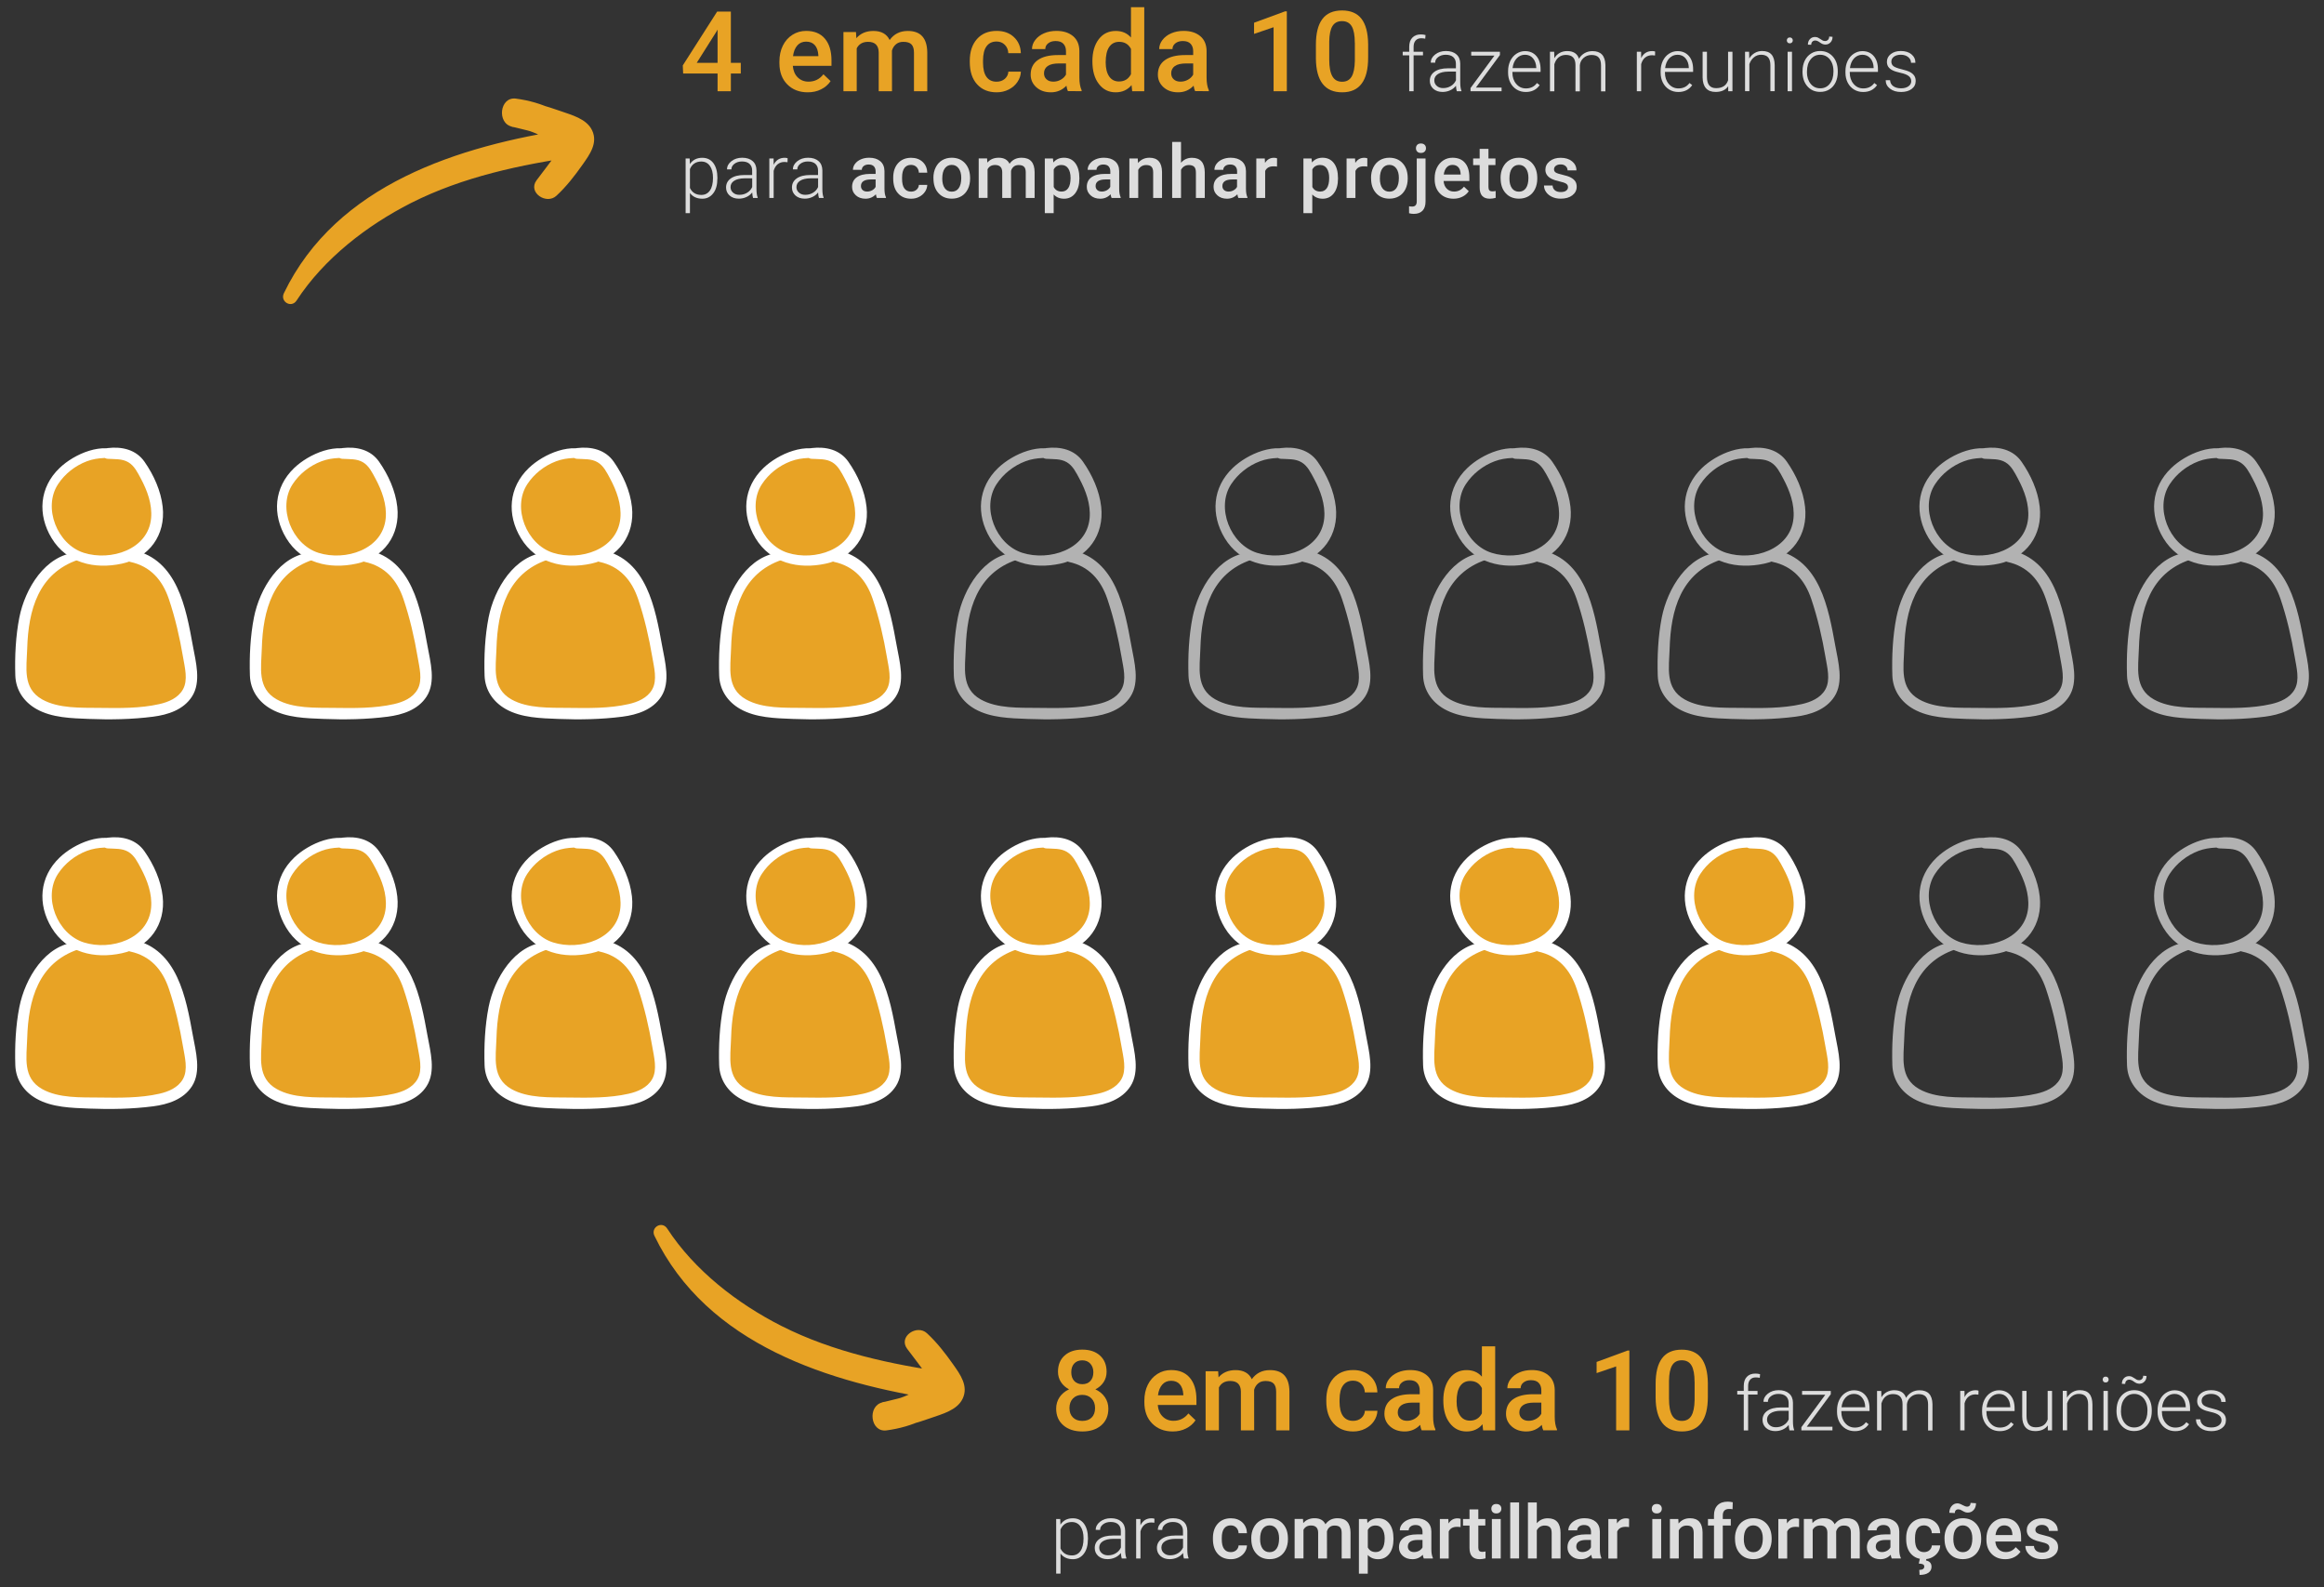 <?xml version="1.0" encoding="utf-8"?>
<!-- Generator: Adobe Illustrator 24.1.2, SVG Export Plug-In . SVG Version: 6.00 Build 0)  -->
<svg version="1.1" id="Camada_1" xmlns="http://www.w3.org/2000/svg" xmlns:xlink="http://www.w3.org/1999/xlink" x="0px" y="0px"
	 viewBox="0 0 435.57 297.41" style="enable-background:new 0 0 435.57 297.41;" xml:space="preserve">
<rect x="0" y="0" width="435.57" height="297.41" fill="#333333" stroke="none"/>
<style type="text/css">
	.st0{fill:#2B2B2B;}
	.st1{fill:#969696;}
	.st2{fill:#E8A325;}
	.st3{fill:none;stroke:#969696;stroke-miterlimit:10;}
	.st4{fill:#FFFFFF;}
	.st5{fill:none;stroke:#E8A325;stroke-width:0.75;stroke-linecap:round;stroke-miterlimit:10;stroke-dasharray:5.026,12.062;}
	.st6{fill:#474747;}
	.st7{fill:none;stroke:#E8A325;stroke-width:5;stroke-linecap:round;stroke-miterlimit:10;}
	.st8{fill:none;stroke:#969696;stroke-width:2;stroke-linecap:round;stroke-miterlimit:10;stroke-dasharray:5,13;}
	.st9{opacity:0.17;fill:none;stroke:#B2B2B2;stroke-width:3;enable-background:new    ;}
	.st10{opacity:0.17;}
	.st11{fill:none;stroke:#B2B2B2;stroke-width:3;}
	.st12{fill:#B2B2B2;}
	.st13{fill:none;stroke:#FFFFFF;stroke-width:5;stroke-miterlimit:10;}
	.st14{fill:none;stroke:#E8A325;stroke-linecap:round;stroke-miterlimit:10;}
	.st15{fill:none;stroke:#E8A325;stroke-width:0.5;stroke-miterlimit:10;}
	.st16{fill:#E49412;stroke:#E8A325;stroke-width:0.5;stroke-miterlimit:10;}
	.st17{fill:none;stroke:#FFFFFF;stroke-width:3;stroke-miterlimit:10;}
	.st18{fill:#F7A416;}
	.st19{fill:#454545;}
	.st20{fill:#343434;}
	.st21{fill:#F4F4F4;}
	.st22{fill:#DDDDDD;}
	.st23{fill:none;stroke:#E8A325;stroke-width:3.5;stroke-linecap:round;stroke-linejoin:round;stroke-miterlimit:10;}
</style>
<g>
	<g>
		<path class="st2" d="M14.45,104.23c-0.04,0.01-0.09,0.02-0.14,0.03c-2.98,0.62-5.56,2.65-7.23,5.18c-1.68,2.54-2.51,5.57-2.81,8.6
			c-0.12,1.16-0.16,2.33-0.2,3.5c-0.05,1.33-0.1,2.67-0.15,4c-0.02,0.71-0.05,1.42,0.07,2.12c0.36,2.05,2,3.7,3.88,4.59
			c1.88,0.89,4,1.13,6.07,1.28c4.42,0.32,8.87,0.28,13.28-0.13c1.7-0.15,3.43-0.37,4.99-1.08c1.56-0.7,2.95-1.96,3.43-3.6
			c0.33-1.14,0.2-2.35,0.05-3.52c-0.55-4.14-1.44-8.24-2.65-12.24c-0.47-1.54-1-3.09-1.87-4.44c-1.45-2.24-3.84-3.84-6.47-4.32"/>
		<g>
			<path class="st4" d="M14.45,103.52c-6.02,0.45-9.77,6.88-10.82,12.17c-0.69,3.49-0.88,7.36-0.76,10.91
				c0.09,2.72,1.61,4.95,3.97,6.28c2.93,1.65,6.57,1.72,9.84,1.85c3.99,0.16,8.05,0.09,12.01-0.42c2.79-0.36,5.69-1.29,7.29-3.77
				c1.77-2.74,0.71-6.53,0.17-9.5c-1.29-7.1-2.9-16.14-11.13-17.94c-1.43-0.31-2.05,1.89-0.61,2.2c3.79,0.82,6.03,3.39,7.24,6.97
				c1.19,3.53,2.04,7.22,2.66,10.89c0.31,1.88,0.98,4.27-0.03,6.05c-0.9,1.6-2.72,2.36-4.42,2.74c-3.59,0.82-7.55,0.76-11.22,0.71
				c-3.45-0.04-7.65,0.15-10.74-1.59c-3.7-2.09-2.91-5.91-2.8-9.55c0.21-7.19,2.09-14.09,9.56-16.62
				C15.36,104.68,15.29,103.46,14.45,103.52L14.45,103.52z"/>
		</g>
	</g>
	<g>
		<path class="st2" d="M58.42,104.23c-0.04,0.01-0.09,0.02-0.14,0.03c-2.98,0.62-5.56,2.65-7.23,5.18c-1.68,2.54-2.51,5.57-2.81,8.6
			c-0.12,1.16-0.16,2.33-0.2,3.5c-0.05,1.33-0.1,2.67-0.15,4c-0.02,0.71-0.05,1.42,0.07,2.12c0.36,2.05,2,3.7,3.88,4.59
			c1.88,0.89,4,1.13,6.07,1.28c4.42,0.32,8.87,0.28,13.28-0.13c1.7-0.15,3.43-0.37,4.99-1.08c1.56-0.7,2.95-1.96,3.43-3.6
			c0.33-1.14,0.2-2.35,0.05-3.52c-0.55-4.14-1.44-8.24-2.65-12.24c-0.47-1.54-1-3.09-1.87-4.44c-1.45-2.24-3.84-3.84-6.47-4.32"/>
		<g>
			<path class="st4" d="M58.42,103.52c-6.02,0.44-9.77,6.88-10.82,12.17c-0.69,3.49-0.88,7.36-0.76,10.91
				c0.09,2.72,1.61,4.95,3.97,6.28c2.93,1.65,6.57,1.72,9.84,1.85c3.99,0.16,8.05,0.09,12.01-0.42c2.79-0.36,5.69-1.29,7.29-3.77
				c1.77-2.74,0.71-6.53,0.17-9.5c-1.29-7.1-2.9-16.14-11.13-17.94c-1.43-0.31-2.05,1.89-0.61,2.2c3.79,0.82,6.03,3.39,7.24,6.97
				c1.19,3.53,2.04,7.22,2.66,10.89c0.31,1.88,0.98,4.27-0.03,6.05c-0.9,1.6-2.72,2.36-4.42,2.74c-3.59,0.82-7.55,0.76-11.22,0.71
				c-3.45-0.04-7.65,0.15-10.74-1.59c-3.7-2.09-2.91-5.91-2.8-9.55c0.21-7.19,2.09-14.09,9.56-16.62
				C59.33,104.68,59.27,103.46,58.42,103.52L58.42,103.52z"/>
		</g>
	</g>
	<g>
		<path class="st2" d="M102.4,104.23c-0.04,0.01-0.09,0.02-0.14,0.03c-2.98,0.62-5.56,2.65-7.23,5.18c-1.68,2.54-2.51,5.57-2.81,8.6
			c-0.12,1.16-0.16,2.33-0.2,3.5c-0.05,1.33-0.1,2.67-0.15,4c-0.02,0.71-0.05,1.42,0.07,2.12c0.36,2.05,2,3.7,3.88,4.59
			c1.88,0.89,4,1.13,6.07,1.28c4.42,0.32,8.87,0.28,13.28-0.13c1.7-0.15,3.43-0.37,4.99-1.08c1.56-0.7,2.95-1.96,3.43-3.6
			c0.33-1.14,0.2-2.35,0.05-3.52c-0.55-4.14-1.44-8.24-2.65-12.24c-0.47-1.54-1-3.09-1.87-4.44c-1.45-2.24-3.84-3.84-6.47-4.32"/>
		<g>
			<path class="st4" d="M102.4,103.52c-6.02,0.44-9.77,6.88-10.82,12.17c-0.69,3.49-0.88,7.36-0.76,10.91
				c0.09,2.72,1.61,4.95,3.97,6.28c2.93,1.65,6.57,1.72,9.84,1.85c3.99,0.16,8.05,0.09,12.01-0.42c2.79-0.36,5.69-1.29,7.29-3.77
				c1.77-2.74,0.71-6.53,0.17-9.5c-1.29-7.1-2.9-16.14-11.13-17.94c-1.43-0.31-2.05,1.89-0.61,2.2c3.79,0.82,6.03,3.39,7.24,6.97
				c1.19,3.53,2.04,7.22,2.66,10.89c0.31,1.88,0.98,4.27-0.03,6.05c-0.9,1.6-2.72,2.36-4.42,2.74c-3.59,0.82-7.55,0.76-11.22,0.71
				c-3.45-0.04-7.65,0.15-10.74-1.59c-3.7-2.09-2.91-5.91-2.8-9.55c0.21-7.19,2.09-14.09,9.56-16.62
				C103.3,104.68,103.24,103.46,102.4,103.52L102.4,103.52z"/>
		</g>
	</g>
	<g>
		<path class="st2" d="M146.37,104.23c-0.04,0.01-0.09,0.02-0.14,0.03c-2.98,0.62-5.56,2.65-7.23,5.18
			c-1.68,2.54-2.51,5.57-2.81,8.6c-0.12,1.16-0.16,2.33-0.2,3.5c-0.05,1.33-0.1,2.67-0.15,4c-0.02,0.71-0.05,1.42,0.07,2.12
			c0.36,2.05,2,3.7,3.88,4.59c1.88,0.89,4,1.13,6.07,1.28c4.42,0.32,8.87,0.28,13.28-0.13c1.7-0.15,3.43-0.37,4.99-1.08
			c1.56-0.7,2.95-1.96,3.43-3.6c0.33-1.14,0.2-2.35,0.05-3.52c-0.55-4.14-1.44-8.24-2.65-12.24c-0.47-1.54-1-3.09-1.87-4.44
			c-1.45-2.24-3.84-3.84-6.47-4.32"/>
		<g>
			<path class="st4" d="M146.37,103.52c-6.02,0.44-9.77,6.88-10.82,12.17c-0.69,3.49-0.88,7.36-0.76,10.91
				c0.09,2.72,1.61,4.95,3.97,6.28c2.93,1.65,6.57,1.72,9.84,1.85c3.99,0.16,8.05,0.09,12.01-0.42c2.79-0.36,5.69-1.29,7.29-3.77
				c1.77-2.74,0.71-6.53,0.17-9.5c-1.29-7.1-2.9-16.14-11.13-17.94c-1.43-0.31-2.05,1.89-0.61,2.2c3.79,0.82,6.03,3.39,7.24,6.97
				c1.19,3.53,2.04,7.22,2.66,10.89c0.31,1.88,0.98,4.27-0.03,6.05c-0.9,1.6-2.72,2.36-4.42,2.74c-3.59,0.82-7.55,0.76-11.22,0.71
				c-3.45-0.04-7.65,0.15-10.74-1.59c-3.7-2.09-2.91-5.91-2.8-9.55c0.21-7.19,2.09-14.09,9.56-16.62
				C147.28,104.68,147.22,103.46,146.37,103.52L146.37,103.52z"/>
		</g>
	</g>
	<g>
		<path class="st12" d="M190.35,103.52c-6.02,0.44-9.77,6.88-10.82,12.17c-0.69,3.49-0.88,7.36-0.76,10.91
			c0.09,2.72,1.61,4.95,3.97,6.28c2.93,1.65,6.57,1.72,9.84,1.85c3.99,0.16,8.05,0.09,12.01-0.42c2.79-0.36,5.69-1.29,7.29-3.77
			c1.77-2.74,0.71-6.53,0.17-9.5c-1.29-7.1-2.9-16.14-11.13-17.94c-1.43-0.31-2.05,1.89-0.61,2.2c3.79,0.82,6.03,3.39,7.24,6.97
			c1.19,3.53,2.04,7.22,2.66,10.89c0.31,1.88,0.98,4.27-0.03,6.05c-0.9,1.6-2.72,2.36-4.42,2.74c-3.59,0.82-7.55,0.76-11.22,0.71
			c-3.45-0.04-7.65,0.15-10.74-1.59c-3.7-2.09-2.91-5.91-2.8-9.55c0.21-7.19,2.09-14.09,9.56-16.62
			C191.25,104.68,191.19,103.46,190.35,103.52L190.35,103.52z"/>
	</g>
	<g>
		<path class="st12" d="M234.33,103.52c-6.02,0.44-9.77,6.88-10.82,12.17c-0.69,3.49-0.88,7.36-0.76,10.91
			c0.09,2.72,1.61,4.95,3.97,6.28c2.93,1.65,6.57,1.72,9.84,1.85c3.99,0.16,8.05,0.09,12.01-0.42c2.79-0.36,5.69-1.29,7.29-3.77
			c1.77-2.74,0.71-6.53,0.17-9.5c-1.29-7.1-2.9-16.14-11.13-17.94c-1.43-0.31-2.05,1.89-0.61,2.2c3.79,0.82,6.03,3.39,7.24,6.97
			c1.19,3.53,2.04,7.22,2.66,10.89c0.31,1.88,0.98,4.27-0.03,6.05c-0.9,1.6-2.72,2.36-4.42,2.74c-3.59,0.82-7.55,0.76-11.22,0.71
			c-3.45-0.04-7.65,0.15-10.74-1.59c-3.7-2.09-2.91-5.91-2.8-9.55c0.21-7.19,2.09-14.09,9.56-16.62
			C235.23,104.68,235.17,103.46,234.33,103.52L234.33,103.52z"/>
	</g>
	<g>
		<path class="st12" d="M278.3,103.52c-6.02,0.44-9.77,6.88-10.82,12.17c-0.69,3.49-0.88,7.36-0.76,10.91
			c0.09,2.72,1.61,4.95,3.97,6.28c2.93,1.65,6.57,1.72,9.84,1.85c3.99,0.16,8.05,0.09,12.01-0.42c2.79-0.36,5.69-1.29,7.29-3.77
			c1.77-2.74,0.71-6.53,0.17-9.5c-1.29-7.1-2.9-16.14-11.13-17.94c-1.43-0.31-2.05,1.89-0.61,2.2c3.79,0.82,6.03,3.39,7.24,6.97
			c1.19,3.53,2.04,7.22,2.66,10.89c0.31,1.88,0.98,4.27-0.03,6.05c-0.9,1.6-2.72,2.36-4.42,2.74c-3.59,0.82-7.55,0.76-11.22,0.71
			c-3.45-0.04-7.65,0.15-10.74-1.59c-3.7-2.09-2.91-5.91-2.8-9.55c0.21-7.19,2.09-14.09,9.56-16.62
			C279.21,104.68,279.14,103.46,278.3,103.52L278.3,103.52z"/>
	</g>
	<g>
		<path class="st12" d="M322.28,103.52c-6.02,0.44-9.77,6.88-10.82,12.17c-0.69,3.49-0.88,7.36-0.76,10.91
			c0.09,2.72,1.61,4.95,3.97,6.28c2.93,1.65,6.57,1.72,9.84,1.85c3.99,0.16,8.05,0.09,12.01-0.42c2.79-0.36,5.69-1.29,7.29-3.77
			c1.77-2.74,0.71-6.53,0.17-9.5c-1.29-7.1-2.9-16.14-11.13-17.94c-1.43-0.31-2.05,1.89-0.61,2.2c3.79,0.82,6.03,3.39,7.24,6.97
			c1.19,3.53,2.04,7.22,2.66,10.89c0.31,1.88,0.98,4.27-0.03,6.05c-0.9,1.6-2.72,2.36-4.42,2.74c-3.59,0.82-7.55,0.76-11.22,0.71
			c-3.45-0.04-7.65,0.15-10.74-1.59c-3.7-2.09-2.91-5.91-2.8-9.55c0.21-7.19,2.09-14.09,9.56-16.62
			C323.18,104.68,323.12,103.46,322.28,103.52L322.28,103.52z"/>
	</g>
	<g>
		<path class="st12" d="M366.25,103.52c-6.02,0.44-9.77,6.88-10.82,12.17c-0.69,3.49-0.88,7.36-0.76,10.91
			c0.09,2.72,1.61,4.95,3.97,6.28c2.93,1.65,6.57,1.72,9.84,1.85c3.99,0.16,8.05,0.09,12.01-0.42c2.79-0.36,5.69-1.29,7.29-3.77
			c1.77-2.74,0.71-6.53,0.17-9.5c-1.29-7.1-2.9-16.14-11.13-17.94c-1.43-0.31-2.05,1.89-0.61,2.2c3.79,0.82,6.03,3.39,7.24,6.97
			c1.19,3.53,2.04,7.22,2.66,10.89c0.31,1.88,0.98,4.27-0.03,6.05c-0.9,1.6-2.72,2.36-4.42,2.74c-3.59,0.82-7.55,0.76-11.22,0.71
			c-3.45-0.04-7.65,0.15-10.74-1.59c-3.7-2.09-2.91-5.91-2.8-9.55c0.21-7.19,2.09-14.09,9.56-16.62
			C367.16,104.68,367.1,103.46,366.25,103.52L366.25,103.52z"/>
	</g>
	<g>
		<path class="st12" d="M410.23,103.52c-6.02,0.44-9.77,6.88-10.82,12.17c-0.69,3.49-0.88,7.36-0.76,10.91
			c0.09,2.72,1.61,4.95,3.97,6.28c2.93,1.65,6.57,1.72,9.84,1.85c3.99,0.16,8.05,0.09,12.01-0.42c2.79-0.36,5.69-1.29,7.29-3.77
			c1.77-2.74,0.71-6.53,0.17-9.5c-1.29-7.1-2.9-16.14-11.13-17.94c-1.43-0.31-2.05,1.89-0.61,2.2c3.79,0.82,6.03,3.39,7.24,6.97
			c1.19,3.53,2.04,7.22,2.66,10.89c0.31,1.88,0.98,4.27-0.03,6.05c-0.9,1.6-2.72,2.36-4.42,2.74c-3.59,0.82-7.55,0.76-11.22,0.71
			c-3.45-0.04-7.65,0.15-10.74-1.59c-3.7-2.09-2.91-5.91-2.8-9.55c0.21-7.19,2.09-14.09,9.56-16.62
			C411.13,104.68,411.07,103.46,410.23,103.52L410.23,103.52z"/>
	</g>
	<g>
		<path class="st2" d="M22.73,85.26c-4.76-1.32-10.17,1.07-12.77,5.27c-0.51,0.82-0.93,1.72-1.11,2.67
			c-0.22,1.1-0.13,2.24,0.09,3.33c0.67,3.29,2.74,6.41,5.83,7.74c2.23,0.95,4.77,0.9,7.15,0.46c1.68-0.31,3.37-0.84,4.7-1.9
			c2.16-1.74,3.05-4.73,2.8-7.5c-0.25-2.77-1.49-5.35-2.95-7.72c-0.32-0.52-0.66-1.04-1.11-1.45c-1.34-1.22-3.37-1.23-5.18-1.18"/>
		<g>
			<path class="st4" d="M22.97,84.85c-3.67-2.18-9.07,0.22-11.82,2.87c-3.77,3.62-4.15,8.72-1.47,13.14
				c2.84,4.68,8.05,5.87,13.16,4.77c5.15-1.11,8.23-5.39,7.65-10.65c-0.33-3.01-1.68-5.97-3.4-8.44c-1.59-2.29-4.24-2.89-6.91-2.57
				c-1.27,0.15-1.32,1.92,0,2.01c1.32,0.09,2.71-0.05,3.88,0.65c1.13,0.67,1.72,1.91,2.33,3.04c1.21,2.26,2.17,4.84,1.93,7.45
				c-0.55,5.89-7.57,8.07-12.61,6.48c-4.99-1.58-7.71-8.46-4.84-12.85c1.28-1.96,3.23-3.49,5.42-4.31c2.17-0.82,4.2-0.57,6.44-0.69
				C23.18,85.7,23.38,85.09,22.97,84.85L22.97,84.85z"/>
		</g>
	</g>
	<g>
		<path class="st2" d="M66.7,85.26c-4.76-1.32-10.17,1.07-12.77,5.27c-0.51,0.82-0.93,1.72-1.11,2.67c-0.22,1.1-0.13,2.24,0.09,3.33
			c0.67,3.29,2.74,6.41,5.83,7.74c2.23,0.95,4.77,0.9,7.15,0.46c1.68-0.31,3.37-0.84,4.7-1.9c2.16-1.74,3.05-4.73,2.8-7.5
			c-0.25-2.77-1.49-5.35-2.95-7.72c-0.32-0.52-0.66-1.04-1.11-1.45c-1.34-1.22-3.37-1.23-5.18-1.18"/>
		<g>
			<path class="st4" d="M66.94,84.85c-3.67-2.18-9.07,0.22-11.82,2.87c-3.77,3.62-4.15,8.72-1.47,13.14
				c2.84,4.68,8.05,5.87,13.16,4.77c5.15-1.11,8.23-5.39,7.65-10.65c-0.33-3.01-1.68-5.97-3.4-8.44c-1.59-2.29-4.24-2.89-6.91-2.57
				c-1.27,0.15-1.32,1.92,0,2.01c1.32,0.09,2.71-0.05,3.88,0.65c1.13,0.67,1.72,1.91,2.33,3.04c1.21,2.26,2.17,4.84,1.93,7.45
				c-0.55,5.89-7.57,8.07-12.61,6.48c-4.99-1.58-7.71-8.46-4.84-12.85c1.28-1.96,3.23-3.49,5.42-4.31c2.17-0.82,4.2-0.57,6.44-0.69
				C67.16,85.7,67.36,85.09,66.94,84.85L66.94,84.85z"/>
		</g>
	</g>
	<g>
		<path class="st2" d="M110.68,85.26c-4.76-1.32-10.17,1.07-12.77,5.27c-0.51,0.82-0.93,1.72-1.11,2.67
			c-0.22,1.1-0.13,2.24,0.09,3.33c0.67,3.29,2.74,6.41,5.83,7.74c2.23,0.95,4.77,0.9,7.15,0.46c1.68-0.31,3.37-0.84,4.7-1.9
			c2.16-1.74,3.05-4.73,2.8-7.5c-0.25-2.77-1.49-5.35-2.95-7.72c-0.32-0.52-0.66-1.04-1.11-1.45c-1.34-1.22-3.37-1.23-5.18-1.18"/>
		<g>
			<path class="st4" d="M110.92,84.85c-3.67-2.18-9.07,0.22-11.82,2.87c-3.77,3.62-4.15,8.72-1.47,13.14
				c2.84,4.68,8.05,5.87,13.16,4.77c5.15-1.11,8.23-5.39,7.65-10.65c-0.33-3.01-1.68-5.97-3.4-8.44c-1.59-2.29-4.24-2.89-6.91-2.57
				c-1.27,0.15-1.32,1.92,0,2.01c1.32,0.09,2.71-0.05,3.88,0.65c1.13,0.67,1.72,1.91,2.33,3.04c1.21,2.26,2.17,4.84,1.93,7.45
				c-0.55,5.89-7.57,8.07-12.61,6.48c-4.99-1.58-7.71-8.46-4.84-12.85c1.28-1.96,3.23-3.49,5.42-4.31c2.17-0.82,4.2-0.57,6.44-0.69
				C111.13,85.7,111.33,85.09,110.92,84.85L110.92,84.85z"/>
		</g>
	</g>
	<g>
		<path class="st2" d="M154.66,85.26c-4.76-1.32-10.17,1.07-12.77,5.27c-0.51,0.82-0.93,1.72-1.11,2.67
			c-0.22,1.1-0.13,2.24,0.09,3.33c0.67,3.29,2.74,6.41,5.83,7.74c2.23,0.95,4.77,0.9,7.15,0.46c1.68-0.31,3.37-0.84,4.7-1.9
			c2.16-1.74,3.05-4.73,2.8-7.5s-1.49-5.35-2.95-7.72c-0.32-0.52-0.66-1.04-1.11-1.45c-1.34-1.22-3.37-1.23-5.18-1.18"/>
		<g>
			<path class="st4" d="M154.89,84.85c-3.67-2.18-9.07,0.22-11.82,2.87c-3.77,3.62-4.15,8.72-1.47,13.14
				c2.84,4.68,8.05,5.87,13.16,4.77c5.15-1.11,8.23-5.39,7.65-10.65c-0.33-3.01-1.68-5.97-3.4-8.44c-1.59-2.29-4.24-2.89-6.91-2.57
				c-1.27,0.15-1.32,1.92,0,2.01c1.32,0.09,2.71-0.05,3.88,0.65c1.13,0.67,1.72,1.91,2.33,3.04c1.21,2.26,2.17,4.84,1.93,7.45
				c-0.55,5.89-7.57,8.07-12.61,6.48c-4.99-1.58-7.71-8.46-4.84-12.85c1.28-1.96,3.23-3.49,5.42-4.31c2.17-0.82,4.2-0.57,6.44-0.69
				C155.11,85.7,155.31,85.09,154.89,84.85L154.89,84.85z"/>
		</g>
	</g>
	<g>
		<path class="st12" d="M198.87,84.85c-3.67-2.18-9.07,0.22-11.82,2.87c-3.77,3.62-4.15,8.72-1.47,13.14
			c2.84,4.68,8.05,5.87,13.16,4.77c5.15-1.11,8.23-5.39,7.65-10.65c-0.33-3.01-1.68-5.97-3.4-8.44c-1.59-2.29-4.24-2.89-6.91-2.57
			c-1.27,0.15-1.32,1.92,0,2.01c1.32,0.09,2.71-0.05,3.88,0.65c1.13,0.67,1.72,1.91,2.33,3.04c1.21,2.26,2.17,4.84,1.93,7.45
			c-0.55,5.89-7.57,8.07-12.61,6.48c-4.99-1.58-7.71-8.46-4.84-12.85c1.28-1.96,3.23-3.49,5.42-4.31c2.17-0.82,4.2-0.57,6.44-0.69
			C199.08,85.7,199.28,85.09,198.87,84.85L198.87,84.85z"/>
	</g>
	<g>
		<path class="st12" d="M242.84,84.85c-3.67-2.18-9.07,0.22-11.82,2.87c-3.77,3.62-4.15,8.72-1.47,13.14
			c2.84,4.68,8.05,5.87,13.16,4.77c5.15-1.11,8.23-5.39,7.65-10.65c-0.33-3.01-1.68-5.97-3.4-8.44c-1.59-2.29-4.24-2.89-6.91-2.57
			c-1.27,0.15-1.32,1.92,0,2.01c1.32,0.09,2.71-0.05,3.88,0.65c1.13,0.67,1.72,1.91,2.33,3.04c1.21,2.26,2.17,4.84,1.93,7.45
			c-0.55,5.89-7.57,8.07-12.61,6.48c-4.99-1.58-7.71-8.46-4.84-12.85c1.28-1.96,3.23-3.49,5.42-4.31c2.17-0.82,4.2-0.57,6.44-0.69
			C243.06,85.7,243.26,85.09,242.84,84.85L242.84,84.85z"/>
	</g>
	<g>
		<path class="st12" d="M286.82,84.85c-3.67-2.18-9.07,0.22-11.82,2.87c-3.77,3.62-4.15,8.72-1.47,13.14
			c2.84,4.68,8.05,5.87,13.16,4.77c5.15-1.11,8.23-5.39,7.65-10.65c-0.33-3.01-1.68-5.97-3.4-8.44c-1.59-2.29-4.24-2.89-6.91-2.57
			c-1.27,0.15-1.32,1.92,0,2.01c1.32,0.09,2.71-0.05,3.88,0.65c1.13,0.67,1.72,1.91,2.33,3.04c1.21,2.26,2.17,4.84,1.93,7.45
			c-0.55,5.89-7.57,8.07-12.61,6.48c-4.99-1.58-7.71-8.46-4.84-12.85c1.28-1.96,3.23-3.49,5.42-4.31c2.17-0.82,4.2-0.57,6.44-0.69
			C287.03,85.7,287.23,85.09,286.82,84.85L286.82,84.85z"/>
	</g>
	<g>
		<path class="st12" d="M330.79,84.85c-3.67-2.18-9.07,0.22-11.82,2.87c-3.77,3.62-4.15,8.72-1.47,13.14
			c2.84,4.68,8.05,5.87,13.16,4.77c5.15-1.11,8.23-5.39,7.65-10.65c-0.33-3.01-1.68-5.97-3.4-8.44c-1.59-2.29-4.24-2.89-6.91-2.57
			c-1.27,0.15-1.32,1.92,0,2.01c1.32,0.09,2.71-0.05,3.88,0.65c1.13,0.67,1.72,1.91,2.33,3.04c1.21,2.26,2.17,4.84,1.93,7.45
			c-0.55,5.89-7.57,8.07-12.61,6.48c-4.99-1.58-7.71-8.46-4.84-12.85c1.28-1.96,3.23-3.49,5.42-4.31c2.17-0.82,4.2-0.57,6.44-0.69
			C331.01,85.7,331.21,85.09,330.79,84.85L330.79,84.85z"/>
	</g>
	<g>
		<path class="st12" d="M374.77,84.85c-3.67-2.18-9.07,0.22-11.82,2.87c-3.77,3.62-4.15,8.72-1.47,13.14
			c2.84,4.68,8.05,5.87,13.16,4.77c5.15-1.11,8.23-5.39,7.65-10.65c-0.33-3.01-1.68-5.97-3.4-8.44c-1.59-2.29-4.24-2.89-6.91-2.57
			c-1.27,0.15-1.32,1.92,0,2.01c1.32,0.09,2.71-0.05,3.88,0.65c1.13,0.67,1.72,1.91,2.33,3.04c1.21,2.26,2.17,4.84,1.93,7.45
			c-0.55,5.89-7.57,8.07-12.61,6.48c-4.99-1.58-7.71-8.46-4.84-12.85c1.28-1.96,3.23-3.49,5.42-4.31c2.17-0.82,4.2-0.57,6.44-0.69
			C374.99,85.7,375.18,85.09,374.77,84.85L374.77,84.85z"/>
	</g>
	<g>
		<path class="st12" d="M418.75,84.85c-3.67-2.18-9.07,0.22-11.82,2.87c-3.77,3.62-4.15,8.72-1.47,13.14
			c2.84,4.68,8.05,5.87,13.16,4.77c5.15-1.11,8.23-5.39,7.65-10.65c-0.33-3.01-1.68-5.97-3.4-8.44c-1.59-2.29-4.24-2.89-6.91-2.57
			c-1.27,0.15-1.32,1.92,0,2.01c1.32,0.09,2.71-0.05,3.88,0.65c1.13,0.67,1.72,1.91,2.33,3.04c1.21,2.26,2.17,4.84,1.93,7.45
			c-0.55,5.89-7.57,8.07-12.61,6.48c-4.99-1.58-7.71-8.46-4.84-12.85c1.28-1.96,3.23-3.49,5.42-4.31c2.17-0.82,4.2-0.57,6.44-0.69
			C418.96,85.7,419.16,85.09,418.75,84.85L418.75,84.85z"/>
	</g>
	<g>
		<path class="st2" d="M14.45,177.25c-0.04,0.01-0.09,0.02-0.14,0.03c-2.98,0.62-5.56,2.65-7.23,5.18c-1.68,2.54-2.51,5.57-2.81,8.6
			c-0.12,1.16-0.16,2.33-0.2,3.5c-0.05,1.33-0.1,2.67-0.15,4c-0.02,0.71-0.05,1.42,0.07,2.12c0.36,2.05,2,3.7,3.88,4.59
			c1.88,0.89,4,1.13,6.07,1.28c4.42,0.32,8.87,0.28,13.28-0.13c1.7-0.15,3.43-0.37,4.99-1.08c1.56-0.7,2.95-1.96,3.43-3.6
			c0.33-1.14,0.2-2.35,0.05-3.52c-0.55-4.14-1.44-8.24-2.65-12.24c-0.47-1.54-1-3.09-1.87-4.44c-1.45-2.24-3.84-3.84-6.47-4.32"/>
		<g>
			<path class="st4" d="M14.45,176.54c-6.02,0.44-9.77,6.88-10.82,12.17c-0.69,3.49-0.88,7.36-0.76,10.91
				c0.09,2.72,1.61,4.95,3.97,6.28c2.93,1.65,6.57,1.72,9.84,1.85c3.99,0.16,8.05,0.09,12.01-0.42c2.79-0.36,5.69-1.29,7.29-3.77
				c1.77-2.74,0.71-6.53,0.17-9.5c-1.29-7.1-2.9-16.14-11.13-17.94c-1.43-0.31-2.05,1.89-0.61,2.2c3.79,0.82,6.03,3.39,7.24,6.97
				c1.19,3.53,2.04,7.22,2.66,10.89c0.31,1.88,0.98,4.27-0.03,6.05c-0.9,1.6-2.72,2.36-4.42,2.74c-3.59,0.82-7.55,0.76-11.22,0.71
				c-3.45-0.04-7.65,0.15-10.74-1.59c-3.7-2.09-2.91-5.91-2.8-9.55c0.21-7.19,2.09-14.09,9.56-16.62
				C15.36,177.69,15.29,176.47,14.45,176.54L14.45,176.54z"/>
		</g>
	</g>
	<g>
		<path class="st2" d="M58.42,177.25c-0.04,0.01-0.09,0.02-0.14,0.03c-2.98,0.62-5.56,2.65-7.23,5.18c-1.68,2.54-2.51,5.57-2.81,8.6
			c-0.12,1.16-0.16,2.33-0.2,3.5c-0.05,1.33-0.1,2.67-0.15,4c-0.02,0.71-0.05,1.42,0.07,2.12c0.36,2.05,2,3.7,3.88,4.59
			c1.88,0.89,4,1.13,6.07,1.28c4.42,0.32,8.87,0.28,13.28-0.13c1.7-0.15,3.43-0.37,4.99-1.08c1.56-0.7,2.95-1.96,3.43-3.6
			c0.33-1.14,0.2-2.35,0.05-3.52c-0.55-4.14-1.44-8.24-2.65-12.24c-0.47-1.54-1-3.09-1.87-4.44c-1.45-2.24-3.84-3.84-6.47-4.32"/>
		<g>
			<path class="st4" d="M58.42,176.54c-6.02,0.44-9.77,6.88-10.82,12.17c-0.69,3.49-0.88,7.36-0.76,10.91
				c0.09,2.72,1.61,4.95,3.97,6.28c2.93,1.65,6.57,1.72,9.84,1.85c3.99,0.16,8.05,0.09,12.01-0.42c2.79-0.36,5.69-1.29,7.29-3.77
				c1.77-2.74,0.71-6.53,0.17-9.5c-1.29-7.1-2.9-16.14-11.13-17.94c-1.43-0.31-2.05,1.89-0.61,2.2c3.79,0.82,6.03,3.39,7.24,6.97
				c1.19,3.53,2.04,7.22,2.66,10.89c0.31,1.88,0.98,4.27-0.03,6.05c-0.9,1.6-2.72,2.36-4.42,2.74c-3.59,0.82-7.55,0.76-11.22,0.71
				c-3.45-0.04-7.65,0.15-10.74-1.59c-3.7-2.09-2.91-5.91-2.8-9.55c0.21-7.19,2.09-14.09,9.56-16.62
				C59.33,177.69,59.27,176.47,58.42,176.54L58.42,176.54z"/>
		</g>
	</g>
	<g>
		<path class="st2" d="M102.4,177.25c-0.04,0.01-0.09,0.02-0.14,0.03c-2.98,0.62-5.56,2.65-7.23,5.18c-1.68,2.54-2.51,5.57-2.81,8.6
			c-0.12,1.16-0.16,2.33-0.2,3.5c-0.05,1.33-0.1,2.67-0.15,4c-0.02,0.71-0.05,1.42,0.07,2.12c0.36,2.05,2,3.7,3.88,4.59
			c1.88,0.89,4,1.13,6.07,1.28c4.42,0.32,8.87,0.28,13.28-0.13c1.7-0.15,3.43-0.37,4.99-1.08c1.56-0.7,2.95-1.96,3.43-3.6
			c0.33-1.14,0.2-2.35,0.05-3.52c-0.55-4.14-1.44-8.24-2.65-12.24c-0.47-1.54-1-3.09-1.87-4.44c-1.45-2.24-3.84-3.84-6.47-4.32"/>
		<g>
			<path class="st4" d="M102.4,176.54c-6.02,0.44-9.77,6.88-10.82,12.17c-0.69,3.49-0.88,7.36-0.76,10.91
				c0.09,2.72,1.61,4.95,3.97,6.28c2.93,1.65,6.57,1.72,9.84,1.85c3.99,0.16,8.05,0.09,12.01-0.42c2.79-0.36,5.69-1.29,7.29-3.77
				c1.77-2.74,0.71-6.53,0.17-9.5c-1.29-7.1-2.9-16.14-11.13-17.94c-1.43-0.31-2.05,1.89-0.61,2.2c3.79,0.82,6.03,3.39,7.24,6.97
				c1.19,3.53,2.04,7.22,2.66,10.89c0.31,1.88,0.98,4.27-0.03,6.05c-0.9,1.6-2.72,2.36-4.42,2.74c-3.59,0.82-7.55,0.76-11.22,0.71
				c-3.45-0.04-7.65,0.15-10.74-1.59c-3.7-2.09-2.91-5.91-2.8-9.55c0.21-7.19,2.09-14.09,9.56-16.62
				C103.3,177.69,103.24,176.47,102.4,176.54L102.4,176.54z"/>
		</g>
	</g>
	<g>
		<path class="st2" d="M146.37,177.25c-0.04,0.01-0.09,0.02-0.14,0.03c-2.98,0.62-5.56,2.65-7.23,5.18
			c-1.68,2.54-2.51,5.57-2.81,8.6c-0.12,1.16-0.16,2.33-0.2,3.5c-0.05,1.33-0.1,2.67-0.15,4c-0.02,0.71-0.05,1.42,0.07,2.12
			c0.36,2.05,2,3.7,3.88,4.59c1.88,0.89,4,1.13,6.07,1.28c4.42,0.32,8.87,0.28,13.28-0.13c1.7-0.15,3.43-0.37,4.99-1.08
			c1.56-0.7,2.95-1.96,3.43-3.6c0.33-1.14,0.2-2.35,0.05-3.52c-0.55-4.14-1.44-8.24-2.65-12.24c-0.47-1.54-1-3.09-1.87-4.44
			c-1.45-2.24-3.84-3.84-6.47-4.32"/>
		<g>
			<path class="st4" d="M146.37,176.54c-6.02,0.44-9.77,6.88-10.82,12.17c-0.69,3.49-0.88,7.36-0.76,10.91
				c0.09,2.72,1.61,4.95,3.97,6.28c2.93,1.65,6.57,1.72,9.84,1.85c3.99,0.16,8.05,0.09,12.01-0.42c2.79-0.36,5.69-1.29,7.29-3.77
				c1.77-2.74,0.71-6.53,0.17-9.5c-1.29-7.1-2.9-16.14-11.13-17.94c-1.43-0.31-2.05,1.89-0.61,2.2c3.79,0.82,6.03,3.39,7.24,6.97
				c1.19,3.53,2.04,7.22,2.66,10.89c0.31,1.88,0.98,4.27-0.03,6.05c-0.9,1.6-2.72,2.36-4.42,2.74c-3.59,0.82-7.55,0.76-11.22,0.71
				c-3.45-0.04-7.65,0.15-10.74-1.59c-3.7-2.09-2.91-5.91-2.8-9.55c0.21-7.19,2.09-14.09,9.56-16.62
				C147.28,177.69,147.22,176.47,146.37,176.54L146.37,176.54z"/>
		</g>
	</g>
	<g>
		<path class="st2" d="M190.35,177.25c-0.04,0.01-0.09,0.02-0.14,0.03c-2.98,0.62-5.56,2.65-7.23,5.18
			c-1.68,2.54-2.51,5.57-2.81,8.6c-0.12,1.16-0.16,2.33-0.2,3.5c-0.05,1.33-0.1,2.67-0.15,4c-0.02,0.71-0.05,1.42,0.07,2.12
			c0.36,2.05,2,3.7,3.88,4.59c1.88,0.89,4,1.13,6.07,1.28c4.42,0.32,8.87,0.28,13.28-0.13c1.7-0.15,3.43-0.37,4.99-1.08
			c1.56-0.7,2.95-1.96,3.43-3.6c0.33-1.14,0.2-2.35,0.05-3.52c-0.55-4.14-1.44-8.24-2.65-12.24c-0.47-1.54-1-3.09-1.87-4.44
			c-1.45-2.24-3.84-3.84-6.47-4.32"/>
		<g>
			<path class="st4" d="M190.35,176.54c-6.02,0.44-9.77,6.88-10.82,12.17c-0.69,3.49-0.88,7.36-0.76,10.91
				c0.09,2.72,1.61,4.95,3.97,6.28c2.93,1.65,6.57,1.72,9.84,1.85c3.99,0.16,8.05,0.09,12.01-0.42c2.79-0.36,5.69-1.29,7.29-3.77
				c1.77-2.74,0.71-6.53,0.17-9.5c-1.29-7.1-2.9-16.14-11.13-17.94c-1.43-0.31-2.05,1.89-0.61,2.2c3.79,0.82,6.03,3.39,7.24,6.97
				c1.19,3.53,2.04,7.22,2.66,10.89c0.31,1.88,0.98,4.27-0.03,6.05c-0.9,1.6-2.72,2.36-4.42,2.74c-3.59,0.82-7.55,0.76-11.22,0.71
				c-3.45-0.04-7.65,0.15-10.74-1.59c-3.7-2.09-2.91-5.91-2.8-9.55c0.21-7.19,2.09-14.09,9.56-16.62
				C191.25,177.69,191.19,176.47,190.35,176.54L190.35,176.54z"/>
		</g>
	</g>
	<g>
		<path class="st2" d="M234.33,177.25c-0.04,0.01-0.09,0.02-0.14,0.03c-2.98,0.62-5.56,2.65-7.23,5.18
			c-1.68,2.54-2.51,5.57-2.81,8.6c-0.12,1.16-0.16,2.33-0.2,3.5c-0.05,1.33-0.1,2.67-0.15,4c-0.02,0.71-0.05,1.42,0.07,2.12
			c0.36,2.05,2,3.7,3.88,4.59c1.88,0.89,4,1.13,6.07,1.28c4.42,0.32,8.87,0.28,13.28-0.13c1.7-0.15,3.43-0.37,4.99-1.08
			c1.56-0.7,2.95-1.96,3.43-3.6c0.33-1.14,0.2-2.35,0.05-3.52c-0.55-4.14-1.44-8.24-2.65-12.24c-0.47-1.54-1-3.09-1.87-4.44
			c-1.45-2.24-3.84-3.84-6.47-4.32"/>
		<g>
			<path class="st4" d="M234.33,176.54c-6.02,0.44-9.77,6.88-10.82,12.17c-0.69,3.49-0.88,7.36-0.76,10.91
				c0.09,2.72,1.61,4.95,3.97,6.28c2.93,1.65,6.57,1.72,9.84,1.85c3.99,0.16,8.05,0.09,12.01-0.42c2.79-0.36,5.69-1.29,7.29-3.77
				c1.77-2.74,0.71-6.53,0.17-9.5c-1.29-7.1-2.9-16.14-11.13-17.94c-1.43-0.31-2.05,1.89-0.61,2.2c3.79,0.82,6.03,3.39,7.24,6.97
				c1.19,3.53,2.04,7.22,2.66,10.89c0.31,1.88,0.98,4.27-0.03,6.05c-0.9,1.6-2.72,2.36-4.42,2.74c-3.59,0.82-7.55,0.76-11.22,0.71
				c-3.45-0.04-7.65,0.15-10.74-1.59c-3.7-2.09-2.91-5.91-2.8-9.55c0.21-7.19,2.09-14.09,9.56-16.62
				C235.23,177.69,235.17,176.47,234.33,176.54L234.33,176.54z"/>
		</g>
	</g>
	<g>
		<path class="st2" d="M278.3,177.25c-0.04,0.01-0.09,0.02-0.14,0.03c-2.98,0.62-5.56,2.65-7.23,5.18c-1.68,2.54-2.51,5.57-2.81,8.6
			c-0.12,1.16-0.16,2.33-0.2,3.5c-0.05,1.33-0.1,2.67-0.15,4c-0.02,0.71-0.05,1.42,0.07,2.12c0.36,2.05,2,3.7,3.88,4.59
			c1.88,0.89,4,1.13,6.07,1.28c4.42,0.32,8.87,0.28,13.28-0.13c1.7-0.15,3.43-0.37,4.99-1.08c1.56-0.7,2.95-1.96,3.43-3.6
			c0.33-1.14,0.2-2.35,0.05-3.52c-0.55-4.14-1.44-8.24-2.65-12.24c-0.47-1.54-1-3.09-1.87-4.44c-1.45-2.24-3.84-3.84-6.47-4.32"/>
		<g>
			<path class="st4" d="M278.3,176.54c-6.02,0.44-9.77,6.88-10.82,12.17c-0.69,3.49-0.88,7.36-0.76,10.91
				c0.09,2.72,1.61,4.95,3.97,6.28c2.93,1.65,6.57,1.72,9.84,1.85c3.99,0.16,8.05,0.09,12.01-0.42c2.79-0.36,5.69-1.29,7.29-3.77
				c1.77-2.74,0.71-6.53,0.17-9.5c-1.29-7.1-2.9-16.14-11.13-17.94c-1.43-0.31-2.05,1.89-0.61,2.2c3.79,0.82,6.03,3.39,7.24,6.97
				c1.19,3.53,2.04,7.22,2.66,10.89c0.31,1.88,0.98,4.27-0.03,6.05c-0.9,1.6-2.72,2.36-4.42,2.74c-3.59,0.82-7.55,0.76-11.22,0.71
				c-3.45-0.04-7.65,0.15-10.74-1.59c-3.7-2.09-2.91-5.91-2.8-9.55c0.21-7.19,2.09-14.09,9.56-16.62
				C279.21,177.69,279.14,176.47,278.3,176.54L278.3,176.54z"/>
		</g>
	</g>
	<g>
		<path class="st2" d="M322.28,177.25c-0.04,0.01-0.09,0.02-0.14,0.03c-2.98,0.62-5.56,2.65-7.23,5.18
			c-1.68,2.54-2.51,5.57-2.81,8.6c-0.12,1.16-0.16,2.33-0.2,3.5c-0.05,1.33-0.1,2.67-0.15,4c-0.02,0.71-0.05,1.42,0.07,2.12
			c0.36,2.05,2,3.7,3.88,4.59c1.88,0.89,4,1.13,6.07,1.28c4.42,0.32,8.87,0.28,13.28-0.13c1.7-0.15,3.43-0.37,4.99-1.08
			c1.56-0.7,2.95-1.96,3.43-3.6c0.33-1.14,0.2-2.35,0.05-3.52c-0.55-4.14-1.44-8.24-2.65-12.24c-0.47-1.54-1-3.09-1.87-4.44
			c-1.45-2.24-3.84-3.84-6.47-4.32"/>
		<g>
			<path class="st4" d="M322.28,176.54c-6.02,0.44-9.77,6.88-10.82,12.17c-0.69,3.49-0.88,7.36-0.76,10.91
				c0.09,2.72,1.61,4.95,3.97,6.28c2.93,1.65,6.57,1.72,9.84,1.85c3.99,0.16,8.05,0.09,12.01-0.42c2.79-0.36,5.69-1.29,7.29-3.77
				c1.77-2.74,0.71-6.53,0.17-9.5c-1.29-7.1-2.9-16.14-11.13-17.94c-1.43-0.31-2.05,1.89-0.61,2.2c3.79,0.82,6.03,3.39,7.24,6.97
				c1.19,3.53,2.04,7.22,2.66,10.89c0.31,1.88,0.98,4.27-0.03,6.05c-0.9,1.6-2.72,2.36-4.42,2.74c-3.59,0.82-7.55,0.76-11.22,0.71
				c-3.45-0.04-7.65,0.15-10.74-1.59c-3.7-2.09-2.91-5.91-2.8-9.55c0.21-7.19,2.09-14.09,9.56-16.62
				C323.18,177.69,323.12,176.47,322.28,176.54L322.28,176.54z"/>
		</g>
	</g>
	<g>
		<path class="st12" d="M366.25,176.54c-6.02,0.44-9.77,6.88-10.82,12.17c-0.69,3.49-0.88,7.36-0.76,10.91
			c0.09,2.72,1.61,4.95,3.97,6.28c2.93,1.65,6.57,1.72,9.84,1.85c3.99,0.16,8.05,0.09,12.01-0.42c2.79-0.36,5.69-1.29,7.29-3.77
			c1.77-2.74,0.71-6.53,0.17-9.5c-1.29-7.1-2.9-16.14-11.13-17.94c-1.43-0.31-2.05,1.89-0.61,2.2c3.79,0.82,6.03,3.39,7.24,6.97
			c1.19,3.53,2.04,7.22,2.66,10.89c0.31,1.88,0.98,4.27-0.03,6.05c-0.9,1.6-2.72,2.36-4.42,2.74c-3.59,0.82-7.55,0.76-11.22,0.71
			c-3.45-0.04-7.65,0.15-10.74-1.59c-3.7-2.09-2.91-5.91-2.8-9.55c0.21-7.19,2.09-14.09,9.56-16.62
			C367.16,177.69,367.1,176.47,366.25,176.54L366.25,176.54z"/>
	</g>
	<g>
		<path class="st12" d="M410.23,176.54c-6.02,0.44-9.77,6.88-10.82,12.17c-0.69,3.49-0.88,7.36-0.76,10.91
			c0.09,2.72,1.61,4.95,3.97,6.28c2.93,1.65,6.57,1.72,9.84,1.85c3.99,0.16,8.05,0.09,12.01-0.42c2.79-0.36,5.69-1.29,7.29-3.77
			c1.77-2.74,0.71-6.53,0.17-9.5c-1.29-7.1-2.9-16.14-11.13-17.94c-1.43-0.31-2.05,1.89-0.61,2.2c3.79,0.82,6.03,3.39,7.24,6.97
			c1.19,3.53,2.04,7.22,2.66,10.89c0.31,1.88,0.98,4.27-0.03,6.05c-0.9,1.6-2.72,2.36-4.42,2.74c-3.59,0.82-7.55,0.76-11.22,0.71
			c-3.45-0.04-7.65,0.15-10.74-1.59c-3.7-2.09-2.91-5.91-2.8-9.55c0.21-7.19,2.09-14.09,9.56-16.62
			C411.13,177.69,411.07,176.47,410.23,176.54L410.23,176.54z"/>
	</g>
	<g>
		<path class="st2" d="M22.73,158.27c-4.76-1.32-10.17,1.07-12.77,5.27c-0.51,0.82-0.93,1.72-1.11,2.67
			c-0.22,1.1-0.13,2.24,0.09,3.33c0.67,3.29,2.74,6.41,5.83,7.74c2.23,0.95,4.77,0.9,7.15,0.46c1.68-0.31,3.37-0.84,4.7-1.9
			c2.16-1.74,3.05-4.73,2.8-7.5c-0.25-2.77-1.49-5.35-2.95-7.72c-0.32-0.52-0.66-1.04-1.11-1.45c-1.34-1.22-3.37-1.23-5.18-1.18"/>
		<g>
			<path class="st4" d="M22.97,157.86c-3.67-2.18-9.07,0.22-11.82,2.87c-3.77,3.62-4.15,8.72-1.47,13.14
				c2.84,4.68,8.05,5.87,13.16,4.77c5.15-1.11,8.23-5.39,7.65-10.65c-0.33-3.01-1.68-5.97-3.4-8.44c-1.59-2.29-4.24-2.89-6.91-2.57
				c-1.27,0.15-1.32,1.92,0,2.01c1.32,0.09,2.71-0.05,3.88,0.65c1.13,0.67,1.72,1.91,2.33,3.04c1.21,2.26,2.17,4.84,1.93,7.45
				c-0.55,5.89-7.57,8.07-12.61,6.48c-4.99-1.58-7.71-8.46-4.84-12.85c1.28-1.96,3.23-3.49,5.42-4.31c2.17-0.82,4.2-0.57,6.44-0.69
				C23.18,158.71,23.38,158.11,22.97,157.86L22.97,157.86z"/>
		</g>
	</g>
	<g>
		<path class="st2" d="M66.7,158.27c-4.76-1.32-10.17,1.07-12.77,5.27c-0.51,0.82-0.93,1.72-1.11,2.67
			c-0.22,1.1-0.13,2.24,0.09,3.33c0.67,3.29,2.74,6.41,5.83,7.74c2.23,0.95,4.77,0.9,7.15,0.46c1.68-0.31,3.37-0.84,4.7-1.9
			c2.16-1.74,3.05-4.73,2.8-7.5c-0.25-2.77-1.49-5.35-2.95-7.72c-0.32-0.52-0.66-1.04-1.11-1.45c-1.34-1.22-3.37-1.23-5.18-1.18"/>
		<g>
			<path class="st4" d="M66.94,157.86c-3.67-2.18-9.07,0.22-11.82,2.87c-3.77,3.62-4.15,8.72-1.47,13.14
				c2.84,4.68,8.05,5.87,13.16,4.77c5.15-1.11,8.23-5.39,7.65-10.65c-0.33-3.01-1.68-5.97-3.4-8.44c-1.59-2.29-4.24-2.89-6.91-2.57
				c-1.27,0.15-1.32,1.92,0,2.01c1.32,0.09,2.71-0.05,3.88,0.65c1.13,0.67,1.72,1.91,2.33,3.04c1.21,2.26,2.17,4.84,1.93,7.45
				c-0.55,5.89-7.57,8.07-12.61,6.48c-4.99-1.58-7.71-8.46-4.84-12.85c1.28-1.96,3.23-3.49,5.42-4.31c2.17-0.82,4.2-0.57,6.44-0.69
				C67.16,158.71,67.36,158.11,66.94,157.86L66.94,157.86z"/>
		</g>
	</g>
	<g>
		<path class="st2" d="M110.68,158.27c-4.76-1.32-10.17,1.07-12.77,5.27c-0.51,0.82-0.93,1.72-1.11,2.67
			c-0.22,1.1-0.13,2.24,0.09,3.33c0.67,3.29,2.74,6.41,5.83,7.74c2.23,0.95,4.77,0.9,7.15,0.46c1.68-0.31,3.37-0.84,4.7-1.9
			c2.16-1.74,3.05-4.73,2.8-7.5c-0.25-2.77-1.49-5.35-2.95-7.72c-0.32-0.52-0.66-1.04-1.11-1.45c-1.34-1.22-3.37-1.23-5.18-1.18"/>
		<g>
			<path class="st4" d="M110.92,157.86c-3.67-2.18-9.07,0.22-11.82,2.87c-3.77,3.62-4.15,8.72-1.47,13.14
				c2.84,4.68,8.05,5.87,13.16,4.77c5.15-1.11,8.23-5.39,7.65-10.65c-0.33-3.01-1.68-5.97-3.4-8.44c-1.59-2.29-4.24-2.89-6.91-2.57
				c-1.27,0.15-1.32,1.92,0,2.01c1.32,0.09,2.71-0.05,3.88,0.65c1.13,0.67,1.72,1.91,2.33,3.04c1.21,2.26,2.17,4.84,1.93,7.45
				c-0.55,5.89-7.57,8.07-12.61,6.48c-4.99-1.58-7.71-8.46-4.84-12.85c1.28-1.96,3.23-3.49,5.42-4.31c2.17-0.82,4.2-0.57,6.44-0.69
				C111.13,158.71,111.33,158.11,110.92,157.86L110.92,157.86z"/>
		</g>
	</g>
	<g>
		<path class="st2" d="M154.66,158.27c-4.76-1.32-10.17,1.07-12.77,5.27c-0.51,0.82-0.93,1.72-1.11,2.67
			c-0.22,1.1-0.13,2.24,0.09,3.33c0.67,3.29,2.74,6.41,5.83,7.74c2.23,0.95,4.77,0.9,7.15,0.46c1.68-0.31,3.37-0.84,4.7-1.9
			c2.16-1.74,3.05-4.73,2.8-7.5s-1.49-5.35-2.95-7.72c-0.32-0.52-0.66-1.04-1.11-1.45c-1.34-1.22-3.37-1.23-5.18-1.18"/>
		<g>
			<path class="st4" d="M154.89,157.86c-3.67-2.18-9.07,0.22-11.82,2.87c-3.77,3.62-4.15,8.72-1.47,13.14
				c2.84,4.68,8.05,5.87,13.16,4.77c5.15-1.11,8.23-5.39,7.65-10.65c-0.33-3.01-1.68-5.97-3.4-8.44c-1.59-2.29-4.24-2.89-6.91-2.57
				c-1.27,0.15-1.32,1.92,0,2.01c1.32,0.09,2.71-0.05,3.88,0.65c1.13,0.67,1.72,1.91,2.33,3.04c1.21,2.26,2.17,4.84,1.93,7.45
				c-0.55,5.89-7.57,8.07-12.61,6.48c-4.99-1.58-7.71-8.46-4.84-12.85c1.28-1.96,3.23-3.49,5.42-4.31c2.17-0.82,4.2-0.57,6.44-0.69
				C155.11,158.71,155.31,158.11,154.89,157.86L154.89,157.86z"/>
		</g>
	</g>
	<g>
		<path class="st2" d="M198.63,158.27c-4.76-1.32-10.17,1.07-12.77,5.27c-0.51,0.82-0.93,1.72-1.11,2.67
			c-0.22,1.1-0.13,2.24,0.09,3.33c0.67,3.29,2.74,6.41,5.83,7.74c2.23,0.95,4.77,0.9,7.15,0.46c1.68-0.31,3.37-0.84,4.7-1.9
			c2.16-1.74,3.05-4.73,2.8-7.5s-1.49-5.35-2.95-7.72c-0.32-0.52-0.66-1.04-1.11-1.45c-1.34-1.22-3.37-1.23-5.18-1.18"/>
		<g>
			<path class="st4" d="M198.87,157.86c-3.67-2.18-9.07,0.22-11.82,2.87c-3.77,3.62-4.15,8.72-1.47,13.14
				c2.84,4.68,8.05,5.87,13.16,4.77c5.15-1.11,8.23-5.39,7.65-10.65c-0.33-3.01-1.68-5.97-3.4-8.44c-1.59-2.29-4.24-2.89-6.91-2.57
				c-1.27,0.15-1.32,1.92,0,2.01c1.32,0.09,2.71-0.05,3.88,0.65c1.13,0.67,1.72,1.91,2.33,3.04c1.21,2.26,2.17,4.84,1.93,7.45
				c-0.55,5.89-7.57,8.07-12.61,6.48c-4.99-1.58-7.71-8.46-4.84-12.85c1.28-1.96,3.23-3.49,5.42-4.31c2.17-0.82,4.2-0.57,6.44-0.69
				C199.08,158.71,199.28,158.11,198.87,157.86L198.87,157.86z"/>
		</g>
	</g>
	<g>
		<path class="st2" d="M242.6,158.27c-4.76-1.32-10.17,1.07-12.77,5.27c-0.51,0.82-0.93,1.72-1.11,2.67
			c-0.22,1.1-0.13,2.24,0.09,3.33c0.67,3.29,2.74,6.41,5.83,7.74c2.23,0.95,4.77,0.9,7.15,0.46c1.68-0.31,3.37-0.84,4.7-1.9
			c2.16-1.74,3.05-4.73,2.8-7.5c-0.25-2.77-1.49-5.35-2.95-7.72c-0.32-0.52-0.66-1.04-1.11-1.45c-1.34-1.22-3.37-1.23-5.18-1.18"/>
		<g>
			<path class="st4" d="M242.84,157.86c-3.67-2.18-9.07,0.22-11.82,2.87c-3.77,3.62-4.15,8.72-1.47,13.14
				c2.84,4.68,8.05,5.87,13.16,4.77c5.15-1.11,8.23-5.39,7.65-10.65c-0.33-3.01-1.68-5.97-3.4-8.44c-1.59-2.29-4.24-2.89-6.91-2.57
				c-1.27,0.15-1.32,1.92,0,2.01c1.32,0.09,2.71-0.05,3.88,0.65c1.13,0.67,1.72,1.91,2.33,3.04c1.21,2.26,2.17,4.84,1.93,7.45
				c-0.55,5.89-7.57,8.07-12.61,6.48c-4.99-1.58-7.71-8.46-4.84-12.85c1.28-1.96,3.23-3.49,5.42-4.31c2.17-0.82,4.2-0.57,6.44-0.69
				C243.06,158.71,243.26,158.11,242.84,157.86L242.84,157.86z"/>
		</g>
	</g>
	<g>
		<path class="st2" d="M286.58,158.27c-4.76-1.32-10.17,1.07-12.77,5.27c-0.51,0.82-0.93,1.72-1.11,2.67
			c-0.22,1.1-0.13,2.24,0.09,3.33c0.67,3.29,2.74,6.41,5.83,7.74c2.23,0.95,4.77,0.9,7.15,0.46c1.68-0.31,3.37-0.84,4.7-1.9
			c2.16-1.74,3.05-4.73,2.8-7.5c-0.25-2.77-1.49-5.35-2.95-7.72c-0.32-0.52-0.66-1.04-1.11-1.45c-1.34-1.22-3.37-1.23-5.18-1.18"/>
		<g>
			<path class="st4" d="M286.82,157.86c-3.67-2.18-9.07,0.22-11.82,2.87c-3.77,3.62-4.15,8.72-1.47,13.14
				c2.84,4.68,8.05,5.87,13.16,4.77c5.15-1.11,8.23-5.39,7.65-10.65c-0.33-3.01-1.68-5.97-3.4-8.44c-1.59-2.29-4.24-2.89-6.91-2.57
				c-1.27,0.15-1.32,1.92,0,2.01c1.32,0.09,2.71-0.05,3.88,0.65c1.13,0.67,1.72,1.91,2.33,3.04c1.21,2.26,2.17,4.84,1.93,7.45
				c-0.55,5.89-7.57,8.07-12.61,6.48c-4.99-1.58-7.71-8.46-4.84-12.85c1.28-1.96,3.23-3.49,5.42-4.31c2.17-0.82,4.2-0.57,6.44-0.69
				C287.03,158.71,287.23,158.11,286.82,157.86L286.82,157.86z"/>
		</g>
	</g>
	<g>
		<path class="st2" d="M330.55,158.27c-4.76-1.32-10.17,1.07-12.77,5.27c-0.51,0.82-0.93,1.72-1.11,2.67
			c-0.22,1.1-0.13,2.24,0.09,3.33c0.67,3.29,2.74,6.41,5.83,7.74c2.23,0.95,4.77,0.9,7.15,0.46c1.68-0.31,3.37-0.84,4.7-1.9
			c2.16-1.74,3.05-4.73,2.8-7.5c-0.25-2.77-1.49-5.35-2.95-7.72c-0.32-0.52-0.66-1.04-1.11-1.45c-1.34-1.22-3.37-1.23-5.18-1.18"/>
		<g>
			<path class="st4" d="M330.79,157.86c-3.67-2.18-9.07,0.22-11.82,2.87c-3.77,3.62-4.15,8.72-1.47,13.14
				c2.84,4.68,8.05,5.87,13.16,4.77c5.15-1.11,8.23-5.39,7.65-10.65c-0.33-3.01-1.68-5.97-3.4-8.44c-1.59-2.29-4.24-2.89-6.91-2.57
				c-1.27,0.15-1.32,1.92,0,2.01c1.32,0.09,2.71-0.05,3.88,0.65c1.13,0.67,1.72,1.91,2.33,3.04c1.21,2.26,2.17,4.84,1.93,7.45
				c-0.55,5.89-7.57,8.07-12.61,6.48c-4.99-1.58-7.71-8.46-4.84-12.85c1.28-1.96,3.23-3.49,5.42-4.31c2.17-0.82,4.2-0.57,6.44-0.69
				C331.01,158.71,331.21,158.11,330.79,157.86L330.79,157.86z"/>
		</g>
	</g>
	<g>
		<path class="st12" d="M374.77,157.86c-3.67-2.18-9.07,0.22-11.82,2.87c-3.77,3.62-4.15,8.72-1.47,13.14
			c2.84,4.68,8.05,5.87,13.16,4.77c5.15-1.11,8.23-5.39,7.65-10.65c-0.33-3.01-1.68-5.97-3.4-8.44c-1.59-2.29-4.24-2.89-6.91-2.57
			c-1.27,0.15-1.32,1.92,0,2.01c1.32,0.09,2.71-0.05,3.88,0.65c1.13,0.67,1.72,1.91,2.33,3.04c1.21,2.26,2.17,4.84,1.93,7.45
			c-0.55,5.89-7.57,8.07-12.61,6.48c-4.99-1.58-7.71-8.46-4.84-12.85c1.28-1.96,3.23-3.49,5.42-4.31c2.17-0.82,4.2-0.57,6.44-0.69
			C374.99,158.71,375.18,158.11,374.77,157.86L374.77,157.86z"/>
	</g>
	<g>
		<path class="st12" d="M418.75,157.86c-3.67-2.18-9.07,0.22-11.82,2.87c-3.77,3.62-4.15,8.72-1.47,13.14
			c2.84,4.68,8.05,5.87,13.16,4.77c5.15-1.11,8.23-5.39,7.65-10.65c-0.33-3.01-1.68-5.97-3.4-8.44c-1.59-2.29-4.24-2.89-6.91-2.57
			c-1.27,0.15-1.32,1.92,0,2.01c1.32,0.09,2.71-0.05,3.88,0.65c1.13,0.67,1.72,1.91,2.33,3.04c1.21,2.26,2.17,4.84,1.93,7.45
			c-0.55,5.89-7.57,8.07-12.61,6.48c-4.99-1.58-7.71-8.46-4.84-12.85c1.28-1.96,3.23-3.49,5.42-4.31c2.17-0.82,4.2-0.57,6.44-0.69
			C418.96,158.71,419.16,158.11,418.75,157.86L418.75,157.86z"/>
	</g>
</g>
<g>
	<path class="st2" d="M207.4,257.07c0,0.73-0.19,1.38-0.56,1.95c-0.38,0.57-0.89,1.02-1.54,1.35c0.78,0.36,1.38,0.86,1.8,1.49
		c0.42,0.63,0.63,1.34,0.63,2.13c0,1.31-0.44,2.35-1.33,3.12c-0.89,0.77-2.07,1.15-3.55,1.15c-1.48,0-2.67-0.39-3.56-1.16
		c-0.89-0.77-1.34-1.81-1.34-3.12c0-0.8,0.21-1.52,0.64-2.15s1.02-1.12,1.78-1.47c-0.64-0.33-1.15-0.78-1.52-1.35
		c-0.37-0.57-0.56-1.22-0.56-1.95c0-1.27,0.41-2.28,1.23-3.02s1.93-1.12,3.32-1.12c1.4,0,2.51,0.37,3.33,1.12
		S207.4,255.8,207.4,257.07z M205.24,263.87c0-0.74-0.22-1.33-0.66-1.79c-0.44-0.45-1.02-0.68-1.75-0.68s-1.3,0.23-1.74,0.68
		c-0.43,0.45-0.65,1.05-0.65,1.79c0,0.73,0.21,1.32,0.64,1.75c0.43,0.44,1.02,0.66,1.77,0.66s1.34-0.21,1.76-0.64
		C205.03,265.22,205.24,264.62,205.24,263.87z M204.92,257.16c0-0.65-0.19-1.18-0.56-1.6c-0.38-0.42-0.88-0.63-1.52-0.63
		c-0.63,0-1.14,0.2-1.51,0.6c-0.37,0.4-0.55,0.94-0.55,1.64c0,0.68,0.19,1.23,0.56,1.63c0.37,0.4,0.88,0.6,1.51,0.6
		s1.14-0.2,1.51-0.6C204.74,258.39,204.92,257.84,204.92,257.16z"/>
	<path class="st2" d="M219.79,268.26c-1.58,0-2.86-0.5-3.84-1.49c-0.98-0.99-1.47-2.32-1.47-3.97v-0.31c0-1.11,0.21-2.1,0.64-2.97
		c0.43-0.87,1.03-1.55,1.8-2.04s1.63-0.73,2.58-0.73c1.51,0,2.68,0.48,3.5,1.45c0.82,0.96,1.24,2.33,1.24,4.09v1h-7.25
		c0.08,0.92,0.38,1.64,0.92,2.17c0.54,0.53,1.21,0.8,2.03,0.8c1.14,0,2.07-0.46,2.79-1.38l1.34,1.28c-0.44,0.66-1.04,1.18-1.78,1.54
		C221.55,268.08,220.71,268.26,219.79,268.26z M219.49,258.76c-0.68,0-1.24,0.24-1.66,0.72c-0.42,0.48-0.69,1.15-0.8,2h4.75v-0.18
		c-0.06-0.83-0.28-1.46-0.67-1.89S220.18,258.76,219.49,258.76z"/>
	<path class="st2" d="M228.31,256.96l0.07,1.16c0.78-0.91,1.85-1.36,3.2-1.36c1.48,0,2.5,0.57,3.04,1.7c0.81-1.13,1.94-1.7,3.4-1.7
		c1.22,0,2.13,0.34,2.73,1.02c0.6,0.68,0.9,1.67,0.92,2.99v7.29h-2.49v-7.22c0-0.7-0.15-1.22-0.46-1.55
		c-0.31-0.33-0.82-0.49-1.53-0.49c-0.57,0-1.03,0.15-1.39,0.46c-0.36,0.3-0.61,0.7-0.75,1.19l0.01,7.61h-2.49v-7.3
		c-0.03-1.31-0.7-1.96-2-1.96c-1,0-1.71,0.41-2.12,1.22v8.04h-2.49v-11.09H228.31z"/>
	<path class="st2" d="M253.6,266.27c0.62,0,1.14-0.18,1.55-0.54s0.63-0.81,0.66-1.34h2.35c-0.03,0.69-0.24,1.33-0.65,1.93
		c-0.4,0.6-0.95,1.07-1.64,1.42c-0.69,0.35-1.44,0.52-2.24,0.52c-1.55,0-2.78-0.5-3.69-1.51s-1.36-2.39-1.36-4.16v-0.26
		c0-1.69,0.45-3.04,1.35-4.06c0.9-1.01,2.13-1.52,3.69-1.52c1.32,0,2.39,0.38,3.22,1.15c0.83,0.77,1.27,1.78,1.31,3.03h-2.35
		c-0.03-0.64-0.24-1.16-0.65-1.57c-0.41-0.41-0.92-0.62-1.55-0.62c-0.81,0-1.43,0.29-1.87,0.88c-0.44,0.58-0.66,1.47-0.67,2.66v0.4
		c0,1.2,0.22,2.1,0.65,2.69C252.16,265.98,252.78,266.27,253.6,266.27z"/>
	<path class="st2" d="M266.46,268.06c-0.11-0.21-0.21-0.56-0.29-1.04c-0.79,0.83-1.76,1.24-2.91,1.24c-1.12,0-2.02-0.32-2.73-0.95
		s-1.06-1.42-1.06-2.36c0-1.18,0.44-2.09,1.32-2.72c0.88-0.63,2.13-0.95,3.77-0.95h1.53v-0.73c0-0.57-0.16-1.03-0.48-1.38
		s-0.81-0.52-1.47-0.52c-0.57,0-1.03,0.14-1.39,0.43c-0.36,0.28-0.54,0.64-0.54,1.08h-2.49c0-0.61,0.2-1.18,0.61-1.71
		s0.95-0.95,1.65-1.25c0.69-0.3,1.47-0.45,2.32-0.45c1.3,0,2.33,0.33,3.11,0.98s1.17,1.57,1.19,2.75v5c0,1,0.14,1.79,0.42,2.39v0.17
		H266.46z M263.72,266.26c0.49,0,0.96-0.12,1.39-0.36c0.43-0.24,0.76-0.56,0.98-0.96v-2.09h-1.34c-0.92,0-1.62,0.16-2.08,0.48
		s-0.7,0.78-0.7,1.36c0,0.48,0.16,0.86,0.48,1.14C262.76,266.12,263.19,266.26,263.72,266.26z"/>
	<path class="st2" d="M270.51,262.43c0-1.71,0.4-3.08,1.19-4.12c0.79-1.04,1.86-1.55,3.19-1.55c1.18,0,2.13,0.41,2.85,1.23v-5.68
		h2.49v15.75h-2.26l-0.12-1.15c-0.75,0.9-1.74,1.35-2.98,1.35c-1.3,0-2.35-0.52-3.15-1.57
		C270.91,265.65,270.51,264.23,270.51,262.43z M273,262.64c0,1.13,0.22,2.01,0.65,2.64c0.43,0.63,1.05,0.95,1.85,0.95
		c1.02,0,1.76-0.45,2.24-1.36v-4.74c-0.46-0.89-1.2-1.33-2.21-1.33c-0.81,0-1.43,0.32-1.87,0.96C273.22,260.4,273,261.36,273,262.64
		z"/>
	<path class="st2" d="M289.25,268.06c-0.11-0.21-0.21-0.56-0.29-1.04c-0.79,0.83-1.76,1.24-2.91,1.24c-1.12,0-2.02-0.32-2.73-0.95
		s-1.06-1.42-1.06-2.36c0-1.18,0.44-2.09,1.32-2.72c0.88-0.63,2.13-0.95,3.77-0.95h1.53v-0.73c0-0.57-0.16-1.03-0.48-1.38
		s-0.81-0.52-1.47-0.52c-0.57,0-1.03,0.14-1.39,0.43c-0.36,0.28-0.54,0.64-0.54,1.08h-2.49c0-0.61,0.2-1.18,0.61-1.71
		s0.95-0.95,1.65-1.25c0.69-0.3,1.47-0.45,2.32-0.45c1.3,0,2.33,0.33,3.11,0.98s1.17,1.57,1.19,2.75v5c0,1,0.14,1.79,0.42,2.39v0.17
		H289.25z M286.51,266.26c0.49,0,0.96-0.12,1.39-0.36c0.43-0.24,0.76-0.56,0.98-0.96v-2.09h-1.34c-0.92,0-1.62,0.16-2.08,0.48
		s-0.7,0.78-0.7,1.36c0,0.48,0.16,0.86,0.48,1.14C285.56,266.12,285.98,266.26,286.51,266.26z"/>
	<path class="st2" d="M305.38,268.06h-2.48v-11.99l-3.66,1.25v-2.09l5.82-2.14h0.32V268.06z"/>
	<path class="st2" d="M320.09,261.77c0,2.15-0.4,3.77-1.21,4.85c-0.8,1.09-2.02,1.64-3.67,1.64c-1.61,0-2.83-0.53-3.65-1.59
		c-0.82-1.06-1.24-2.64-1.26-4.72v-2.58c0-2.15,0.4-3.76,1.21-4.83c0.8-1.07,2.03-1.61,3.68-1.61c1.63,0,2.85,0.52,3.66,1.57
		c0.8,1.05,1.21,2.61,1.24,4.7V261.77z M317.6,258.98c0-1.4-0.19-2.43-0.57-3.08c-0.38-0.65-0.99-0.98-1.83-0.98
		c-0.81,0-1.41,0.31-1.79,0.93c-0.38,0.62-0.58,1.58-0.6,2.9v3.38c0,1.39,0.19,2.43,0.58,3.12s1,1.03,1.84,1.03
		c0.8,0,1.39-0.32,1.77-0.95s0.58-1.62,0.61-2.97V258.98z"/>
	<path class="st22" d="M326.82,268.06v-6.73h-1.22v-0.67h1.22v-0.9c0-0.76,0.19-1.34,0.58-1.74c0.38-0.41,0.92-0.61,1.61-0.61
		c0.31,0,0.6,0.04,0.87,0.12l-0.06,0.68c-0.23-0.05-0.48-0.08-0.75-0.08c-0.45,0-0.8,0.14-1.05,0.42c-0.25,0.28-0.38,0.68-0.38,1.2
		v0.92h1.76v0.67h-1.76v6.73H326.82z"/>
	<path class="st22" d="M335.4,268.06c-0.08-0.23-0.13-0.58-0.16-1.03c-0.29,0.37-0.65,0.66-1.1,0.86c-0.44,0.2-0.91,0.3-1.41,0.3
		c-0.71,0-1.29-0.2-1.73-0.59c-0.44-0.4-0.66-0.9-0.66-1.5c0-0.72,0.3-1.29,0.9-1.71c0.6-0.42,1.43-0.63,2.51-0.63h1.48v-0.84
		c0-0.53-0.16-0.94-0.49-1.25c-0.33-0.3-0.8-0.45-1.42-0.45c-0.57,0-1.04,0.15-1.42,0.44s-0.56,0.64-0.56,1.05l-0.82-0.01
		c0-0.59,0.27-1.1,0.82-1.53s1.22-0.65,2.02-0.65c0.83,0,1.48,0.21,1.95,0.62c0.48,0.41,0.72,0.99,0.73,1.73v3.5
		c0,0.72,0.08,1.25,0.23,1.61v0.08H335.4z M332.83,267.47c0.55,0,1.04-0.13,1.47-0.4c0.43-0.26,0.74-0.62,0.94-1.06v-1.63h-1.46
		c-0.82,0.01-1.45,0.16-1.91,0.45s-0.69,0.69-0.69,1.19c0,0.41,0.15,0.76,0.46,1.03C331.93,267.33,332.33,267.47,332.83,267.47z"/>
	<path class="st22" d="M338.63,267.37h4.81v0.69h-5.82v-0.6l4.48-6.08h-4.35v-0.71h5.38v0.61L338.63,267.37z"/>
	<path class="st22" d="M347.62,268.2c-0.63,0-1.2-0.15-1.71-0.46c-0.51-0.31-0.9-0.74-1.19-1.3s-0.42-1.17-0.42-1.86v-0.29
		c0-0.71,0.14-1.35,0.41-1.92c0.28-0.57,0.66-1.02,1.15-1.34s1.03-0.49,1.6-0.49c0.9,0,1.61,0.31,2.14,0.92
		c0.53,0.61,0.79,1.45,0.79,2.51v0.46h-5.28v0.16c0,0.84,0.24,1.54,0.72,2.1c0.48,0.56,1.08,0.84,1.81,0.84
		c0.44,0,0.82-0.08,1.16-0.24c0.34-0.16,0.64-0.41,0.91-0.77l0.51,0.39C349.64,267.76,348.76,268.2,347.62,268.2z M347.47,261.22
		c-0.62,0-1.13,0.23-1.56,0.68c-0.42,0.45-0.68,1.06-0.77,1.82h4.44v-0.09c-0.02-0.71-0.23-1.29-0.61-1.74
		S348.09,261.22,347.47,261.22z"/>
	<path class="st22" d="M352.59,260.66l0.03,1.2c0.27-0.45,0.62-0.78,1.03-1s0.87-0.33,1.37-0.33c1.17,0,1.91,0.48,2.22,1.44
		c0.26-0.46,0.62-0.81,1.06-1.06s0.93-0.37,1.46-0.37c1.59,0,2.39,0.87,2.43,2.6v4.94h-0.82v-4.87c0-0.66-0.15-1.15-0.43-1.47
		c-0.28-0.32-0.74-0.48-1.37-0.48c-0.59,0.01-1.08,0.2-1.49,0.57s-0.63,0.82-0.68,1.36v4.89h-0.82v-4.94c0-0.63-0.15-1.11-0.45-1.42
		c-0.29-0.31-0.75-0.47-1.36-0.47c-0.51,0-0.96,0.15-1.33,0.44s-0.64,0.73-0.82,1.31v5.07h-0.82v-7.4H352.59z"/>
	<path class="st22" d="M370.8,261.36c-0.17-0.03-0.36-0.05-0.55-0.05c-0.51,0-0.94,0.14-1.3,0.43c-0.35,0.28-0.6,0.7-0.75,1.24v5.08
		h-0.81v-7.4h0.8l0.01,1.18c0.43-0.88,1.13-1.31,2.08-1.31c0.23,0,0.41,0.03,0.54,0.09L370.8,261.36z"/>
	<path class="st22" d="M374.81,268.2c-0.63,0-1.2-0.15-1.71-0.46c-0.51-0.31-0.9-0.74-1.19-1.3s-0.42-1.17-0.42-1.86v-0.29
		c0-0.71,0.14-1.35,0.41-1.92c0.28-0.57,0.66-1.02,1.15-1.34s1.03-0.49,1.6-0.49c0.9,0,1.61,0.31,2.14,0.92
		c0.53,0.61,0.79,1.45,0.79,2.51v0.46h-5.28v0.16c0,0.84,0.24,1.54,0.72,2.1c0.48,0.56,1.08,0.84,1.81,0.84
		c0.44,0,0.82-0.08,1.16-0.24c0.34-0.16,0.64-0.41,0.91-0.77l0.51,0.39C376.83,267.76,375.96,268.2,374.81,268.2z M374.66,261.22
		c-0.62,0-1.13,0.23-1.56,0.68c-0.42,0.45-0.68,1.06-0.77,1.82h4.44v-0.09c-0.02-0.71-0.23-1.29-0.61-1.74
		S375.28,261.22,374.66,261.22z"/>
	<path class="st22" d="M383.8,267.12c-0.49,0.72-1.28,1.07-2.36,1.07c-0.79,0-1.39-0.23-1.8-0.69s-0.62-1.14-0.63-2.03v-4.81h0.81
		v4.71c0,1.41,0.57,2.11,1.71,2.11c1.18,0,1.93-0.49,2.25-1.47v-5.35h0.82v7.4h-0.79L383.8,267.12z"/>
	<path class="st22" d="M387.37,260.66l0.03,1.26c0.28-0.46,0.62-0.8,1.04-1.04s0.87-0.36,1.37-0.36c0.79,0,1.38,0.22,1.77,0.67
		s0.58,1.12,0.59,2.01v4.85h-0.81v-4.86c0-0.66-0.14-1.15-0.42-1.48c-0.28-0.32-0.72-0.49-1.32-0.49c-0.51,0-0.95,0.16-1.34,0.48
		c-0.39,0.32-0.68,0.74-0.86,1.28v5.07h-0.81v-7.4H387.37z"/>
	<path class="st22" d="M394.09,258.53c0-0.15,0.05-0.28,0.15-0.39s0.24-0.16,0.41-0.16s0.31,0.05,0.41,0.16
		c0.1,0.11,0.15,0.24,0.15,0.39s-0.05,0.28-0.15,0.39c-0.1,0.1-0.24,0.16-0.41,0.16s-0.31-0.05-0.41-0.16
		S394.09,258.68,394.09,258.53z M395.06,268.06h-0.82v-7.4h0.82V268.06z"/>
	<path class="st22" d="M396.69,264.25c0-0.71,0.14-1.35,0.41-1.92c0.28-0.57,0.67-1.01,1.17-1.33c0.5-0.32,1.08-0.48,1.71-0.48
		c0.98,0,1.78,0.35,2.39,1.04s0.92,1.61,0.92,2.74v0.17c0,0.72-0.14,1.36-0.41,1.93c-0.28,0.57-0.66,1.01-1.17,1.32
		s-1.07,0.46-1.72,0.46c-0.98,0-1.78-0.35-2.39-1.04c-0.61-0.69-0.92-1.61-0.92-2.74V264.25z M397.51,264.48
		c0,0.88,0.23,1.61,0.69,2.18c0.46,0.57,1.06,0.85,1.8,0.85c0.74,0,1.34-0.28,1.79-0.85c0.46-0.57,0.69-1.32,0.69-2.25v-0.16
		c0-0.56-0.1-1.08-0.31-1.55s-0.5-0.83-0.88-1.09s-0.81-0.39-1.3-0.39c-0.73,0-1.32,0.29-1.78,0.86s-0.69,1.32-0.69,2.25V264.48z
		 M402.31,257.86c0,0.44-0.13,0.79-0.39,1.05c-0.26,0.27-0.57,0.4-0.95,0.4c-0.35,0-0.68-0.13-1.01-0.38
		c-0.33-0.25-0.63-0.38-0.89-0.38c-0.21,0-0.39,0.07-0.54,0.21c-0.14,0.14-0.22,0.34-0.22,0.59l-0.62-0.02
		c0-0.42,0.12-0.76,0.37-1.03c0.25-0.27,0.57-0.41,0.96-0.41c0.22,0,0.41,0.04,0.56,0.12s0.3,0.16,0.44,0.26s0.27,0.18,0.41,0.26
		c0.14,0.08,0.3,0.12,0.49,0.12c0.21,0,0.39-0.08,0.54-0.23c0.15-0.15,0.22-0.35,0.22-0.61L402.31,257.86z"/>
	<path class="st22" d="M407.7,268.2c-0.63,0-1.2-0.15-1.71-0.46c-0.51-0.31-0.9-0.74-1.19-1.3s-0.42-1.17-0.42-1.86v-0.29
		c0-0.71,0.14-1.35,0.41-1.92c0.28-0.57,0.66-1.02,1.15-1.34s1.03-0.49,1.6-0.49c0.9,0,1.61,0.31,2.14,0.92
		c0.53,0.61,0.79,1.45,0.79,2.51v0.46h-5.28v0.16c0,0.84,0.24,1.54,0.72,2.1c0.48,0.56,1.08,0.84,1.81,0.84
		c0.44,0,0.82-0.08,1.16-0.24c0.34-0.16,0.64-0.41,0.91-0.77l0.51,0.39C409.72,267.76,408.85,268.2,407.7,268.2z M407.55,261.22
		c-0.62,0-1.13,0.23-1.56,0.68c-0.42,0.45-0.68,1.06-0.77,1.82h4.44v-0.09c-0.02-0.71-0.23-1.29-0.61-1.74
		S408.17,261.22,407.55,261.22z"/>
	<path class="st22" d="M416.36,266.18c0-0.41-0.16-0.73-0.49-0.98c-0.33-0.25-0.82-0.44-1.47-0.58s-1.17-0.3-1.53-0.48
		c-0.36-0.18-0.63-0.4-0.81-0.66c-0.17-0.26-0.26-0.57-0.26-0.94c0-0.58,0.24-1.07,0.73-1.45s1.11-0.57,1.87-0.57
		c0.83,0,1.49,0.2,1.99,0.61c0.5,0.41,0.75,0.94,0.75,1.6h-0.82c0-0.43-0.18-0.79-0.54-1.08c-0.36-0.29-0.82-0.43-1.37-0.43
		c-0.54,0-0.97,0.12-1.29,0.36c-0.33,0.24-0.49,0.55-0.49,0.93c0,0.37,0.14,0.66,0.41,0.86c0.27,0.2,0.77,0.39,1.48,0.56
		c0.72,0.17,1.26,0.35,1.61,0.54c0.36,0.19,0.62,0.42,0.8,0.69s0.26,0.59,0.26,0.98c0,0.62-0.25,1.12-0.76,1.5
		c-0.5,0.37-1.16,0.56-1.97,0.56c-0.86,0-1.56-0.21-2.09-0.63c-0.54-0.42-0.8-0.94-0.8-1.58h0.82c0.03,0.48,0.23,0.85,0.6,1.12
		c0.37,0.27,0.86,0.4,1.47,0.4c0.57,0,1.03-0.13,1.38-0.38S416.36,266.56,416.36,266.18z"/>
	<path class="st22" d="M203.9,288.44c0,1.15-0.25,2.07-0.77,2.74s-1.19,1.02-2.05,1.02c-1.01,0-1.79-0.36-2.32-1.07v3.77h-0.81
		v-10.24h0.76l0.04,1.05c0.53-0.79,1.31-1.18,2.32-1.18c0.88,0,1.58,0.33,2.08,1c0.5,0.67,0.76,1.6,0.76,2.79V288.44z
		 M203.08,288.29c0-0.94-0.19-1.69-0.58-2.24s-0.93-0.82-1.62-0.82c-0.5,0-0.93,0.12-1.29,0.36s-0.64,0.59-0.83,1.05v3.55
		c0.2,0.42,0.48,0.75,0.84,0.97s0.79,0.33,1.29,0.33c0.69,0,1.22-0.27,1.61-0.82C202.88,290.13,203.08,289.34,203.08,288.29z"/>
	<path class="st22" d="M210.24,292.06c-0.08-0.23-0.13-0.58-0.16-1.03c-0.29,0.37-0.65,0.66-1.1,0.86c-0.44,0.2-0.91,0.3-1.41,0.3
		c-0.71,0-1.29-0.2-1.73-0.59c-0.44-0.4-0.66-0.9-0.66-1.5c0-0.72,0.3-1.29,0.9-1.71c0.6-0.42,1.43-0.63,2.51-0.63h1.48v-0.84
		c0-0.53-0.16-0.94-0.49-1.25c-0.33-0.3-0.8-0.45-1.42-0.45c-0.57,0-1.04,0.15-1.42,0.44s-0.56,0.64-0.56,1.05l-0.82-0.01
		c0-0.59,0.27-1.1,0.82-1.53s1.22-0.65,2.02-0.65c0.83,0,1.48,0.21,1.95,0.62c0.48,0.41,0.72,0.99,0.73,1.73v3.5
		c0,0.72,0.08,1.25,0.23,1.61v0.08H210.24z M207.67,291.47c0.55,0,1.04-0.13,1.47-0.4c0.43-0.26,0.74-0.62,0.94-1.06v-1.63h-1.46
		c-0.82,0.01-1.45,0.16-1.91,0.45s-0.69,0.69-0.69,1.19c0,0.41,0.15,0.76,0.46,1.03C206.78,291.33,207.18,291.47,207.67,291.47z"/>
	<path class="st22" d="M216.35,285.36c-0.17-0.03-0.36-0.05-0.55-0.05c-0.51,0-0.94,0.14-1.3,0.43c-0.35,0.28-0.6,0.7-0.75,1.24
		v5.08h-0.81v-7.4h0.8l0.01,1.18c0.43-0.88,1.13-1.31,2.08-1.31c0.23,0,0.41,0.03,0.54,0.09L216.35,285.36z"/>
	<path class="st22" d="M221.89,292.06c-0.08-0.23-0.13-0.58-0.16-1.03c-0.29,0.37-0.65,0.66-1.1,0.86c-0.44,0.2-0.91,0.3-1.41,0.3
		c-0.71,0-1.29-0.2-1.73-0.59c-0.44-0.4-0.66-0.9-0.66-1.5c0-0.72,0.3-1.29,0.9-1.71c0.6-0.42,1.43-0.63,2.51-0.63h1.48v-0.84
		c0-0.53-0.16-0.94-0.49-1.25c-0.33-0.3-0.8-0.45-1.42-0.45c-0.57,0-1.04,0.15-1.42,0.44s-0.56,0.64-0.56,1.05l-0.82-0.01
		c0-0.59,0.27-1.1,0.82-1.53s1.22-0.65,2.02-0.65c0.83,0,1.48,0.21,1.95,0.62c0.48,0.41,0.72,0.99,0.73,1.73v3.5
		c0,0.72,0.08,1.25,0.23,1.61v0.08H221.89z M219.32,291.47c0.55,0,1.04-0.13,1.47-0.4c0.43-0.26,0.74-0.62,0.94-1.06v-1.63h-1.46
		c-0.82,0.01-1.45,0.16-1.91,0.45s-0.69,0.69-0.69,1.19c0,0.41,0.15,0.76,0.46,1.03C218.43,291.33,218.83,291.47,219.32,291.47z"/>
	<path class="st22" d="M230.67,290.87c0.42,0,0.76-0.12,1.03-0.36s0.42-0.54,0.44-0.9h1.57c-0.02,0.46-0.16,0.89-0.43,1.29
		s-0.63,0.71-1.09,0.95s-0.96,0.35-1.49,0.35c-1.03,0-1.85-0.33-2.46-1s-0.91-1.6-0.91-2.78v-0.17c0-1.13,0.3-2.03,0.9-2.7
		s1.42-1.02,2.46-1.02c0.88,0,1.6,0.26,2.15,0.77c0.55,0.51,0.84,1.19,0.87,2.02h-1.57c-0.02-0.42-0.16-0.77-0.43-1.05
		c-0.27-0.27-0.62-0.41-1.04-0.41c-0.54,0-0.95,0.19-1.24,0.58s-0.44,0.98-0.44,1.77v0.27c0,0.8,0.14,1.4,0.43,1.79
		C229.71,290.67,230.12,290.87,230.67,290.87z"/>
	<path class="st22" d="M234.51,288.29c0-0.72,0.14-1.38,0.43-1.96s0.69-1.03,1.21-1.34s1.12-0.47,1.79-0.47c1,0,1.81,0.32,2.43,0.96
		c0.62,0.64,0.96,1.49,1.01,2.56l0.01,0.39c0,0.73-0.14,1.38-0.42,1.96c-0.28,0.57-0.68,1.02-1.2,1.33
		c-0.52,0.31-1.12,0.47-1.81,0.47c-1.04,0-1.88-0.35-2.5-1.04c-0.63-0.69-0.94-1.62-0.94-2.78V288.29z M236.17,288.44
		c0,0.76,0.16,1.36,0.47,1.79s0.75,0.65,1.31,0.65s1-0.22,1.31-0.66c0.31-0.44,0.47-1.08,0.47-1.92c0-0.75-0.16-1.34-0.48-1.78
		c-0.32-0.44-0.76-0.66-1.31-0.66c-0.54,0-0.97,0.22-1.29,0.65S236.17,287.58,236.17,288.44z"/>
	<path class="st22" d="M244.21,284.66l0.05,0.77c0.52-0.61,1.23-0.91,2.13-0.91c0.99,0,1.67,0.38,2.03,1.13
		c0.54-0.76,1.29-1.13,2.27-1.13c0.82,0,1.42,0.23,1.82,0.68c0.4,0.45,0.6,1.12,0.61,2v4.86h-1.66v-4.81c0-0.47-0.1-0.81-0.31-1.03
		s-0.54-0.33-1.02-0.33c-0.38,0-0.69,0.1-0.93,0.3c-0.24,0.2-0.41,0.47-0.5,0.8l0.01,5.07h-1.66v-4.87
		c-0.02-0.87-0.47-1.31-1.33-1.31c-0.67,0-1.14,0.27-1.42,0.81v5.36h-1.66v-7.4H244.21z"/>
	<path class="st22" d="M261.17,288.44c0,1.14-0.26,2.06-0.78,2.74s-1.22,1.02-2.09,1.02c-0.81,0-1.46-0.27-1.95-0.8v3.51h-1.66
		v-10.24h1.53l0.07,0.75c0.49-0.59,1.15-0.89,1.99-0.89c0.9,0,1.61,0.34,2.12,1.01c0.51,0.67,0.77,1.61,0.77,2.8V288.44z
		 M259.52,288.29c0-0.74-0.15-1.32-0.44-1.76c-0.29-0.43-0.71-0.65-1.26-0.65c-0.68,0-1.17,0.28-1.46,0.84v3.28
		c0.3,0.57,0.79,0.86,1.48,0.86c0.53,0,0.94-0.21,1.24-0.64C259.37,289.8,259.52,289.16,259.52,288.29z"/>
	<path class="st22" d="M266.85,292.06c-0.07-0.14-0.14-0.37-0.19-0.69c-0.53,0.55-1.18,0.83-1.94,0.83c-0.74,0-1.35-0.21-1.82-0.64
		s-0.7-0.95-0.7-1.57c0-0.79,0.29-1.39,0.88-1.81c0.58-0.42,1.42-0.63,2.51-0.63h1.02v-0.49c0-0.38-0.11-0.69-0.32-0.92
		s-0.54-0.35-0.98-0.35c-0.38,0-0.69,0.09-0.93,0.28s-0.36,0.43-0.36,0.72h-1.66c0-0.41,0.13-0.79,0.4-1.14s0.63-0.63,1.1-0.83
		c0.46-0.2,0.98-0.3,1.55-0.3c0.87,0,1.56,0.22,2.07,0.65s0.78,1.05,0.79,1.84v3.34c0,0.67,0.09,1.2,0.28,1.59v0.12H266.85z
		 M265.03,290.86c0.33,0,0.64-0.08,0.93-0.24c0.29-0.16,0.51-0.37,0.65-0.64v-1.39h-0.9c-0.62,0-1.08,0.11-1.39,0.32
		s-0.46,0.52-0.46,0.91c0,0.32,0.11,0.57,0.32,0.76C264.39,290.77,264.67,290.86,265.03,290.86z"/>
	<path class="st22" d="M273.74,286.18c-0.22-0.04-0.44-0.05-0.68-0.05c-0.76,0-1.27,0.29-1.54,0.88v5.06h-1.66v-7.4h1.59l0.04,0.83
		c0.4-0.64,0.96-0.96,1.67-0.96c0.24,0,0.43,0.03,0.59,0.1L273.74,286.18z"/>
	<path class="st22" d="M277.07,282.86v1.8h1.31v1.23h-1.31v4.13c0,0.28,0.06,0.49,0.17,0.61c0.11,0.13,0.31,0.19,0.6,0.19
		c0.19,0,0.38-0.02,0.58-0.07v1.29c-0.38,0.1-0.74,0.16-1.09,0.16c-1.28,0-1.91-0.7-1.91-2.11v-4.19h-1.22v-1.23h1.22v-1.8H277.07z"
		/>
	<path class="st22" d="M279.51,282.74c0-0.26,0.08-0.47,0.24-0.64c0.16-0.17,0.39-0.25,0.69-0.25s0.53,0.08,0.7,0.25
		s0.25,0.38,0.25,0.64c0,0.25-0.08,0.46-0.25,0.63s-0.4,0.25-0.7,0.25s-0.53-0.08-0.69-0.25
		C279.59,283.2,279.51,282.99,279.51,282.74z M281.27,292.06h-1.66v-7.4h1.66V292.06z"/>
	<path class="st22" d="M284.71,292.06h-1.66v-10.5h1.66V292.06z"/>
	<path class="st22" d="M288.02,285.47c0.54-0.63,1.23-0.94,2.06-0.94c1.58,0,2.38,0.9,2.4,2.7v4.83h-1.66v-4.77
		c0-0.51-0.11-0.87-0.33-1.08c-0.22-0.21-0.55-0.32-0.97-0.32c-0.67,0-1.16,0.3-1.49,0.89v5.28h-1.66v-10.5h1.66V285.47z"/>
	<path class="st22" d="M298.43,292.06c-0.07-0.14-0.14-0.37-0.19-0.69c-0.53,0.55-1.18,0.83-1.94,0.83c-0.74,0-1.35-0.21-1.82-0.64
		s-0.7-0.95-0.7-1.57c0-0.79,0.29-1.39,0.88-1.81c0.58-0.42,1.42-0.63,2.51-0.63h1.02v-0.49c0-0.38-0.11-0.69-0.32-0.92
		s-0.54-0.35-0.98-0.35c-0.38,0-0.69,0.09-0.93,0.28s-0.36,0.43-0.36,0.72h-1.66c0-0.41,0.13-0.79,0.4-1.14s0.63-0.63,1.1-0.83
		c0.46-0.2,0.98-0.3,1.55-0.3c0.87,0,1.56,0.22,2.07,0.65s0.78,1.05,0.79,1.84v3.34c0,0.67,0.09,1.2,0.28,1.59v0.12H298.43z
		 M296.6,290.86c0.33,0,0.64-0.08,0.93-0.24c0.29-0.16,0.51-0.37,0.65-0.64v-1.39h-0.9c-0.62,0-1.08,0.11-1.39,0.32
		s-0.46,0.52-0.46,0.91c0,0.32,0.11,0.57,0.32,0.76C295.97,290.77,296.25,290.86,296.6,290.86z"/>
	<path class="st22" d="M305.32,286.18c-0.22-0.04-0.44-0.05-0.68-0.05c-0.76,0-1.27,0.29-1.54,0.88v5.06h-1.66v-7.4h1.59l0.04,0.83
		c0.4-0.64,0.96-0.96,1.67-0.96c0.24,0,0.43,0.03,0.59,0.1L305.32,286.18z"/>
	<path class="st22" d="M309.58,282.74c0-0.26,0.08-0.47,0.24-0.64c0.16-0.17,0.39-0.25,0.69-0.25s0.53,0.08,0.7,0.25
		s0.25,0.38,0.25,0.64c0,0.25-0.08,0.46-0.25,0.63s-0.4,0.25-0.7,0.25s-0.53-0.08-0.69-0.25
		C309.66,283.2,309.58,282.99,309.58,282.74z M311.34,292.06h-1.66v-7.4h1.66V292.06z"/>
	<path class="st22" d="M314.55,284.66l0.05,0.85c0.55-0.66,1.26-0.99,2.15-0.99c1.54,0,2.32,0.88,2.35,2.65v4.89h-1.66v-4.79
		c0-0.47-0.1-0.82-0.3-1.04c-0.2-0.23-0.54-0.34-1-0.34c-0.67,0-1.17,0.3-1.5,0.91v5.26h-1.66v-7.4H314.55z"/>
	<path class="st22" d="M321.24,292.06v-6.17h-1.13v-1.23h1.13v-0.68c0-0.82,0.23-1.45,0.68-1.9s1.09-0.67,1.91-0.67
		c0.29,0,0.6,0.04,0.93,0.12l-0.04,1.3c-0.18-0.04-0.39-0.05-0.64-0.05c-0.79,0-1.19,0.41-1.19,1.22v0.66h1.5v1.23h-1.5v6.17H321.24
		z"/>
	<path class="st22" d="M325.17,288.29c0-0.72,0.14-1.38,0.43-1.96s0.69-1.03,1.21-1.34s1.12-0.47,1.79-0.47c1,0,1.81,0.32,2.43,0.96
		c0.62,0.64,0.96,1.49,1.01,2.56l0.01,0.39c0,0.73-0.14,1.38-0.42,1.96c-0.28,0.57-0.68,1.02-1.2,1.33
		c-0.52,0.31-1.12,0.47-1.81,0.47c-1.04,0-1.88-0.35-2.5-1.04c-0.63-0.69-0.94-1.62-0.94-2.78V288.29z M326.83,288.44
		c0,0.76,0.16,1.36,0.47,1.79s0.75,0.65,1.31,0.65s1-0.22,1.31-0.66c0.31-0.44,0.47-1.08,0.47-1.92c0-0.75-0.16-1.34-0.48-1.78
		c-0.32-0.44-0.76-0.66-1.31-0.66c-0.54,0-0.97,0.22-1.29,0.65S326.83,287.58,326.83,288.44z"/>
	<path class="st22" d="M337.18,286.18c-0.22-0.04-0.44-0.05-0.68-0.05c-0.76,0-1.27,0.29-1.54,0.88v5.06h-1.66v-7.4h1.59l0.04,0.83
		c0.4-0.64,0.96-0.96,1.67-0.96c0.24,0,0.43,0.03,0.59,0.1L337.18,286.18z"/>
	<path class="st22" d="M339.65,284.66l0.05,0.77c0.52-0.61,1.23-0.91,2.13-0.91c0.99,0,1.67,0.38,2.03,1.13
		c0.54-0.76,1.29-1.13,2.27-1.13c0.82,0,1.42,0.23,1.82,0.68c0.4,0.45,0.6,1.12,0.61,2v4.86h-1.66v-4.81c0-0.47-0.1-0.81-0.31-1.03
		s-0.54-0.33-1.02-0.33c-0.38,0-0.69,0.1-0.93,0.3c-0.24,0.2-0.41,0.47-0.5,0.8l0.01,5.07h-1.66v-4.87
		c-0.02-0.87-0.47-1.31-1.33-1.31c-0.67,0-1.14,0.27-1.42,0.81v5.36h-1.66v-7.4H339.65z"/>
	<path class="st22" d="M354.55,292.06c-0.07-0.14-0.14-0.37-0.19-0.69c-0.53,0.55-1.18,0.83-1.94,0.83c-0.74,0-1.35-0.21-1.82-0.64
		s-0.7-0.95-0.7-1.57c0-0.79,0.29-1.39,0.88-1.81c0.58-0.42,1.42-0.63,2.51-0.63h1.02v-0.49c0-0.38-0.11-0.69-0.32-0.92
		s-0.54-0.35-0.98-0.35c-0.38,0-0.69,0.09-0.93,0.28s-0.36,0.43-0.36,0.72h-1.66c0-0.41,0.13-0.79,0.4-1.14s0.63-0.63,1.1-0.83
		c0.46-0.2,0.98-0.3,1.55-0.3c0.87,0,1.56,0.22,2.07,0.65s0.78,1.05,0.79,1.84v3.34c0,0.67,0.09,1.2,0.28,1.59v0.12H354.55z
		 M352.73,290.86c0.33,0,0.64-0.08,0.93-0.24c0.29-0.16,0.51-0.37,0.65-0.64v-1.39h-0.9c-0.62,0-1.08,0.11-1.39,0.32
		s-0.46,0.52-0.46,0.91c0,0.32,0.11,0.57,0.32,0.76C352.09,290.77,352.37,290.86,352.73,290.86z"/>
	<path class="st22" d="M360.6,290.87c0.42,0,0.76-0.12,1.03-0.36s0.42-0.54,0.44-0.9h1.57c-0.02,0.46-0.16,0.89-0.43,1.29
		s-0.63,0.71-1.09,0.95s-0.96,0.35-1.49,0.35c-1.03,0-1.85-0.33-2.46-1s-0.91-1.6-0.91-2.78v-0.17c0-1.13,0.3-2.03,0.9-2.7
		s1.42-1.02,2.46-1.02c0.88,0,1.6,0.26,2.15,0.77c0.55,0.51,0.84,1.19,0.87,2.02h-1.57c-0.02-0.42-0.16-0.77-0.43-1.05
		c-0.27-0.27-0.62-0.41-1.04-0.41c-0.54,0-0.95,0.19-1.24,0.58s-0.44,0.98-0.44,1.77v0.27c0,0.8,0.14,1.4,0.43,1.79
		C359.64,290.67,360.06,290.87,360.6,290.87z M361.06,292.07l-0.08,0.37c0.68,0.12,1.03,0.52,1.03,1.18c0,0.48-0.2,0.85-0.59,1.12
		s-0.94,0.4-1.65,0.4l-0.05-0.94c0.3,0,0.53-0.05,0.69-0.16c0.16-0.11,0.24-0.26,0.24-0.45c0-0.21-0.08-0.35-0.24-0.43
		c-0.16-0.08-0.42-0.13-0.79-0.15l0.22-0.95H361.06z"/>
	<path class="st22" d="M364.44,288.29c0-0.72,0.14-1.38,0.43-1.96s0.69-1.03,1.21-1.34s1.12-0.47,1.79-0.47c1,0,1.81,0.32,2.43,0.96
		c0.62,0.64,0.96,1.49,1.01,2.56l0.01,0.39c0,0.73-0.14,1.38-0.42,1.96c-0.28,0.57-0.68,1.02-1.2,1.33
		c-0.52,0.31-1.12,0.47-1.81,0.47c-1.04,0-1.88-0.35-2.5-1.04c-0.63-0.69-0.94-1.62-0.94-2.78V288.29z M370.35,281.71
		c0,0.5-0.14,0.92-0.43,1.25c-0.29,0.33-0.65,0.5-1.09,0.5c-0.18,0-0.33-0.02-0.46-0.06c-0.13-0.04-0.31-0.13-0.55-0.26
		c-0.24-0.14-0.41-0.22-0.51-0.25c-0.1-0.03-0.21-0.04-0.32-0.04c-0.17,0-0.32,0.06-0.44,0.19c-0.12,0.13-0.18,0.3-0.18,0.51
		l-1.02-0.05c0-0.5,0.14-0.92,0.43-1.26c0.29-0.34,0.65-0.51,1.08-0.51c0.26,0,0.57,0.1,0.94,0.31c0.37,0.21,0.67,0.31,0.91,0.31
		c0.17,0,0.32-0.06,0.44-0.19s0.18-0.3,0.18-0.52L370.35,281.71z M366.1,288.44c0,0.76,0.16,1.36,0.47,1.79s0.75,0.65,1.31,0.65
		s1-0.22,1.31-0.66c0.31-0.44,0.47-1.08,0.47-1.92c0-0.75-0.16-1.34-0.48-1.78c-0.32-0.44-0.76-0.66-1.31-0.66
		c-0.54,0-0.97,0.22-1.29,0.65S366.1,287.58,366.1,288.44z"/>
	<path class="st22" d="M375.84,292.2c-1.05,0-1.91-0.33-2.56-0.99c-0.65-0.66-0.98-1.55-0.98-2.65v-0.21c0-0.74,0.14-1.4,0.43-1.98
		c0.29-0.58,0.69-1.03,1.2-1.36s1.09-0.49,1.72-0.49c1.01,0,1.79,0.32,2.33,0.96c0.55,0.64,0.82,1.55,0.82,2.73v0.67h-4.83
		c0.05,0.61,0.25,1.09,0.61,1.45c0.36,0.36,0.81,0.53,1.35,0.53c0.76,0,1.38-0.31,1.86-0.92l0.9,0.85c-0.3,0.44-0.69,0.79-1.19,1.03
		C377.01,292.07,376.46,292.2,375.84,292.2z M375.64,285.86c-0.46,0-0.82,0.16-1.1,0.48c-0.28,0.32-0.46,0.76-0.54,1.33h3.17v-0.12
		c-0.04-0.56-0.18-0.98-0.44-1.26S376.1,285.86,375.64,285.86z"/>
	<path class="st22" d="M384.1,290.05c0-0.3-0.12-0.52-0.37-0.68c-0.24-0.15-0.65-0.29-1.21-0.41s-1.04-0.27-1.42-0.45
		c-0.83-0.4-1.24-0.98-1.24-1.74c0-0.64,0.27-1.17,0.81-1.6s1.22-0.64,2.05-0.64c0.88,0,1.6,0.22,2.14,0.66
		c0.54,0.44,0.82,1,0.82,1.7h-1.66c0-0.32-0.12-0.58-0.36-0.8s-0.55-0.32-0.94-0.32c-0.36,0-0.66,0.08-0.89,0.25
		c-0.23,0.17-0.35,0.39-0.35,0.68c0,0.26,0.11,0.45,0.32,0.59s0.65,0.28,1.3,0.43s1.16,0.31,1.53,0.51c0.37,0.2,0.65,0.44,0.83,0.71
		c0.18,0.28,0.27,0.62,0.27,1.01c0,0.67-0.28,1.2-0.83,1.62s-1.27,0.62-2.17,0.62c-0.61,0-1.15-0.11-1.62-0.33s-0.84-0.52-1.11-0.9
		s-0.4-0.8-0.4-1.24h1.61c0.02,0.39,0.17,0.69,0.44,0.91s0.64,0.32,1.09,0.32c0.44,0,0.77-0.08,1-0.25S384.1,290.32,384.1,290.05z"
		/>
</g>
<g>
	<g>
		<path class="st2" d="M122.66,231.6c9.86,20.43,32.77,27.59,53.66,30.77c-0.4-1.49-0.79-2.99-1.18-4.48
			c-2.67,2.76-5.96,4.35-9.75,4.88c0.48,1.72,0.95,3.45,1.43,5.16c2.59-0.59,5.13-1.3,7.64-2.19c2.1-0.75,4.91-1.43,5.96-3.62
			c1.13-2.37-0.44-4.53-1.76-6.4c-1.48-2.1-3.03-4.11-4.92-5.86c-1.87-1.75-5.42,0.6-3.73,2.89c1.1,1.49,2.27,2.95,3.35,4.45
			c0.41,0.57,0.81,1.14,1.21,1.73c0.25,0.38,0.51,0.78,0.76,1.18c0.33,0.76,0.44,0.62,0.35-0.43c-0.13-0.14-4.15,1.48-4.67,1.64
			c-1.84,0.57-3.7,1.05-5.59,1.48c-2.89,0.64-2.32,5.65,0.71,5.26c4.96-0.65,9.36-2.7,12.82-6.34c1.24-1.3,0.92-4.16-1.18-4.48
			c-10.71-1.54-21.56-3.83-31.28-8.74c-8.28-4.19-16.33-10.42-21.43-18.25C124.07,228.71,121.89,230.02,122.66,231.6L122.66,231.6z"
			/>
	</g>
</g>
<g>
	<path class="st2" d="M136.98,11.78h1.86v2h-1.86v3.32h-2.49v-3.32h-6.45l-0.07-1.52l6.44-10.09h2.57V11.78z M130.58,11.78h3.91
		V5.54l-0.18,0.33L130.58,11.78z"/>
	<path class="st2" d="M151.39,17.3c-1.58,0-2.86-0.5-3.84-1.49c-0.98-0.99-1.47-2.32-1.47-3.97v-0.31c0-1.11,0.21-2.1,0.64-2.97
		c0.43-0.87,1.03-1.55,1.8-2.04s1.63-0.73,2.58-0.73c1.51,0,2.68,0.48,3.5,1.45c0.82,0.96,1.24,2.33,1.24,4.09v1h-7.25
		c0.08,0.92,0.38,1.64,0.92,2.17c0.54,0.53,1.21,0.8,2.03,0.8c1.14,0,2.07-0.46,2.79-1.38l1.34,1.28c-0.44,0.66-1.04,1.18-1.78,1.54
		C153.15,17.12,152.31,17.3,151.39,17.3z M151.09,7.8c-0.68,0-1.24,0.24-1.66,0.72c-0.42,0.48-0.69,1.15-0.8,2h4.75v-0.18
		c-0.06-0.83-0.28-1.46-0.67-1.89S151.78,7.8,151.09,7.8z"/>
	<path class="st2" d="M160.43,6l0.07,1.16c0.78-0.91,1.85-1.36,3.2-1.36c1.48,0,2.5,0.57,3.04,1.7c0.81-1.13,1.94-1.7,3.4-1.7
		c1.22,0,2.13,0.34,2.73,1.02c0.6,0.68,0.9,1.67,0.92,2.99v7.29h-2.49V9.88c0-0.7-0.15-1.22-0.46-1.55
		c-0.31-0.33-0.82-0.49-1.53-0.49c-0.57,0-1.03,0.15-1.39,0.46c-0.36,0.3-0.61,0.7-0.75,1.19l0.01,7.61h-2.49V9.8
		c-0.03-1.31-0.7-1.96-2-1.96c-1,0-1.71,0.41-2.12,1.22v8.04h-2.49V6H160.43z"/>
	<path class="st2" d="M186.78,15.31c0.62,0,1.14-0.18,1.55-0.54s0.63-0.81,0.66-1.34h2.35c-0.03,0.69-0.24,1.33-0.65,1.93
		c-0.4,0.6-0.95,1.07-1.64,1.42s-1.44,0.52-2.24,0.52c-1.55,0-2.78-0.5-3.69-1.51s-1.36-2.39-1.36-4.16v-0.26
		c0-1.69,0.45-3.04,1.35-4.06c0.9-1.01,2.13-1.52,3.69-1.52c1.32,0,2.39,0.38,3.22,1.15c0.83,0.77,1.27,1.78,1.31,3.03h-2.35
		c-0.03-0.64-0.24-1.16-0.65-1.57c-0.41-0.41-0.92-0.62-1.55-0.62c-0.81,0-1.43,0.29-1.87,0.88c-0.44,0.58-0.66,1.47-0.67,2.66v0.4
		c0,1.2,0.22,2.1,0.65,2.69C185.33,15.02,185.96,15.31,186.78,15.31z"/>
	<path class="st2" d="M200.16,17.1c-0.11-0.21-0.21-0.56-0.29-1.04c-0.79,0.83-1.76,1.24-2.91,1.24c-1.12,0-2.02-0.32-2.73-0.95
		c-0.7-0.64-1.06-1.42-1.06-2.36c0-1.18,0.44-2.09,1.32-2.72c0.88-0.63,2.13-0.95,3.77-0.95h1.53V9.59c0-0.57-0.16-1.03-0.48-1.38
		c-0.32-0.35-0.81-0.52-1.47-0.52c-0.57,0-1.03,0.14-1.39,0.43c-0.36,0.28-0.54,0.64-0.54,1.08h-2.49c0-0.61,0.2-1.18,0.61-1.71
		s0.95-0.95,1.65-1.25c0.69-0.3,1.47-0.45,2.32-0.45c1.3,0,2.33,0.33,3.11,0.98s1.17,1.57,1.19,2.75v5c0,1,0.14,1.79,0.42,2.39v0.17
		H200.16z M197.42,15.3c0.49,0,0.96-0.12,1.39-0.36c0.43-0.24,0.76-0.56,0.98-0.96v-2.09h-1.34c-0.92,0-1.62,0.16-2.08,0.48
		s-0.7,0.78-0.7,1.36c0,0.48,0.16,0.86,0.48,1.14C196.46,15.16,196.89,15.3,197.42,15.3z"/>
	<path class="st2" d="M204.74,11.47c0-1.71,0.4-3.08,1.19-4.12c0.79-1.04,1.86-1.55,3.19-1.55c1.18,0,2.13,0.41,2.85,1.23V1.35h2.49
		V17.1h-2.26l-0.12-1.15c-0.75,0.9-1.74,1.35-2.98,1.35c-1.3,0-2.35-0.52-3.15-1.57C205.14,14.69,204.74,13.27,204.74,11.47z
		 M207.23,11.68c0,1.13,0.22,2.01,0.65,2.64c0.43,0.63,1.05,0.95,1.85,0.95c1.02,0,1.76-0.45,2.24-1.36V9.17
		c-0.46-0.89-1.2-1.33-2.21-1.33c-0.81,0-1.43,0.32-1.87,0.96C207.45,9.44,207.23,10.4,207.23,11.68z"/>
	<path class="st2" d="M224,17.1c-0.11-0.21-0.21-0.56-0.29-1.04c-0.79,0.83-1.76,1.24-2.91,1.24c-1.12,0-2.02-0.32-2.73-0.95
		c-0.7-0.64-1.06-1.42-1.06-2.36c0-1.18,0.44-2.09,1.32-2.72c0.88-0.63,2.13-0.95,3.77-0.95h1.53V9.59c0-0.57-0.16-1.03-0.48-1.38
		c-0.32-0.35-0.81-0.52-1.47-0.52c-0.57,0-1.03,0.14-1.39,0.43c-0.36,0.28-0.54,0.64-0.54,1.08h-2.49c0-0.61,0.2-1.18,0.61-1.71
		s0.95-0.95,1.65-1.25c0.69-0.3,1.47-0.45,2.32-0.45c1.3,0,2.33,0.33,3.11,0.98s1.17,1.57,1.19,2.75v5c0,1,0.14,1.79,0.42,2.39v0.17
		H224z M221.26,15.3c0.49,0,0.96-0.12,1.39-0.36c0.43-0.24,0.76-0.56,0.98-0.96v-2.09h-1.34c-0.92,0-1.62,0.16-2.08,0.48
		s-0.7,0.78-0.7,1.36c0,0.48,0.16,0.86,0.48,1.14C220.3,15.16,220.73,15.3,221.26,15.3z"/>
	<path class="st2" d="M241.18,17.1h-2.48V5.1l-3.66,1.25V4.26l5.82-2.14h0.32V17.1z"/>
	<path class="st2" d="M256.42,10.81c0,2.15-0.4,3.77-1.21,4.85c-0.8,1.09-2.02,1.64-3.67,1.64c-1.61,0-2.83-0.53-3.65-1.59
		c-0.82-1.06-1.24-2.64-1.26-4.72V8.4c0-2.15,0.4-3.76,1.21-4.83c0.8-1.07,2.03-1.61,3.68-1.61c1.63,0,2.85,0.52,3.66,1.57
		c0.8,1.05,1.21,2.61,1.24,4.7V10.81z M253.92,8.02c0-1.4-0.19-2.43-0.57-3.08c-0.38-0.65-0.99-0.98-1.83-0.98
		c-0.81,0-1.41,0.31-1.79,0.93s-0.58,1.58-0.6,2.9v3.38c0,1.39,0.19,2.43,0.58,3.12s1,1.03,1.84,1.03c0.8,0,1.39-0.32,1.77-0.95
		s0.58-1.62,0.61-2.97V8.02z"/>
	<path class="st22" d="M264.12,17.1v-6.73h-1.22V9.7h1.22v-0.9c0-0.76,0.19-1.34,0.58-1.74c0.38-0.41,0.92-0.61,1.61-0.61
		c0.31,0,0.6,0.04,0.87,0.12l-0.06,0.68c-0.23-0.05-0.48-0.08-0.75-0.08c-0.45,0-0.8,0.14-1.05,0.42c-0.25,0.28-0.38,0.68-0.38,1.2
		V9.7h1.76v0.67h-1.76v6.73H264.12z"/>
	<path class="st22" d="M273.04,17.1c-0.08-0.23-0.13-0.58-0.16-1.03c-0.29,0.37-0.65,0.66-1.1,0.86c-0.44,0.2-0.91,0.3-1.41,0.3
		c-0.71,0-1.29-0.2-1.73-0.59c-0.44-0.4-0.66-0.9-0.66-1.5c0-0.72,0.3-1.29,0.9-1.71c0.6-0.42,1.43-0.63,2.51-0.63h1.48v-0.84
		c0-0.53-0.16-0.94-0.49-1.25c-0.33-0.3-0.8-0.45-1.42-0.45c-0.57,0-1.04,0.15-1.42,0.44s-0.56,0.64-0.56,1.05l-0.82-0.01
		c0-0.59,0.27-1.1,0.82-1.53s1.22-0.65,2.02-0.65c0.83,0,1.48,0.21,1.95,0.62c0.48,0.41,0.72,0.99,0.73,1.73v3.5
		c0,0.72,0.08,1.25,0.23,1.61v0.08H273.04z M270.47,16.51c0.55,0,1.04-0.13,1.47-0.4c0.43-0.26,0.74-0.62,0.94-1.06v-1.63h-1.46
		c-0.82,0.01-1.45,0.16-1.91,0.45s-0.69,0.69-0.69,1.19c0,0.41,0.15,0.76,0.46,1.03C269.58,16.37,269.98,16.51,270.47,16.51z"/>
	<path class="st22" d="M276.62,16.41h4.81v0.69h-5.82v-0.6l4.48-6.08h-4.35V9.7h5.38v0.61L276.62,16.41z"/>
	<path class="st22" d="M285.97,17.24c-0.63,0-1.2-0.15-1.71-0.46c-0.51-0.31-0.9-0.74-1.19-1.3c-0.28-0.55-0.42-1.17-0.42-1.86
		v-0.29c0-0.71,0.14-1.35,0.41-1.92c0.28-0.57,0.66-1.02,1.15-1.34s1.03-0.49,1.6-0.49c0.9,0,1.61,0.31,2.14,0.92
		c0.53,0.61,0.79,1.45,0.79,2.51v0.46h-5.28v0.16c0,0.84,0.24,1.54,0.72,2.1c0.48,0.56,1.08,0.84,1.81,0.84
		c0.44,0,0.82-0.08,1.16-0.24c0.34-0.16,0.64-0.41,0.91-0.77l0.51,0.39C287.98,16.8,287.11,17.24,285.97,17.24z M285.82,10.26
		c-0.62,0-1.13,0.23-1.56,0.68c-0.42,0.45-0.68,1.06-0.77,1.82h4.44v-0.09c-0.02-0.71-0.23-1.29-0.61-1.74
		S286.44,10.26,285.82,10.26z"/>
	<path class="st22" d="M291.29,9.7l0.03,1.2c0.27-0.45,0.62-0.78,1.03-1s0.87-0.33,1.37-0.33c1.17,0,1.91,0.48,2.22,1.44
		c0.26-0.46,0.62-0.81,1.06-1.06s0.93-0.37,1.46-0.37c1.59,0,2.39,0.87,2.43,2.6v4.94h-0.82v-4.87c0-0.66-0.15-1.15-0.43-1.47
		c-0.28-0.32-0.74-0.48-1.37-0.48c-0.59,0.01-1.08,0.2-1.49,0.57s-0.63,0.82-0.68,1.36v4.89h-0.82v-4.94c0-0.63-0.15-1.11-0.45-1.42
		c-0.29-0.31-0.75-0.47-1.36-0.47c-0.51,0-0.96,0.15-1.33,0.44s-0.64,0.73-0.82,1.31v5.07h-0.82V9.7H291.29z"/>
	<path class="st22" d="M310.19,10.4c-0.17-0.03-0.36-0.05-0.55-0.05c-0.51,0-0.94,0.14-1.3,0.43c-0.35,0.28-0.6,0.7-0.75,1.24v5.08
		h-0.81V9.7h0.8l0.01,1.18c0.43-0.88,1.13-1.31,2.08-1.31c0.23,0,0.41,0.03,0.54,0.09L310.19,10.4z"/>
	<path class="st22" d="M314.56,17.24c-0.63,0-1.2-0.15-1.71-0.46c-0.51-0.31-0.9-0.74-1.19-1.3c-0.28-0.55-0.42-1.17-0.42-1.86
		v-0.29c0-0.71,0.14-1.35,0.41-1.92c0.28-0.57,0.66-1.02,1.15-1.34s1.03-0.49,1.6-0.49c0.9,0,1.61,0.31,2.14,0.92
		c0.53,0.61,0.79,1.45,0.79,2.51v0.46h-5.28v0.16c0,0.84,0.24,1.54,0.72,2.1c0.48,0.56,1.08,0.84,1.81,0.84
		c0.44,0,0.82-0.08,1.16-0.24c0.34-0.16,0.64-0.41,0.91-0.77l0.51,0.39C316.58,16.8,315.7,17.24,314.56,17.24z M314.41,10.26
		c-0.62,0-1.13,0.23-1.56,0.68c-0.42,0.45-0.68,1.06-0.77,1.82h4.44v-0.09c-0.02-0.71-0.23-1.29-0.61-1.74
		S315.03,10.26,314.41,10.26z"/>
	<path class="st22" d="M323.9,16.16c-0.49,0.72-1.28,1.07-2.36,1.07c-0.79,0-1.39-0.23-1.8-0.69s-0.62-1.14-0.63-2.03V9.7h0.81v4.71
		c0,1.41,0.57,2.11,1.71,2.11c1.18,0,1.93-0.49,2.25-1.47V9.7h0.82v7.4h-0.79L323.9,16.16z"/>
	<path class="st22" d="M327.82,9.7l0.03,1.26c0.28-0.46,0.62-0.8,1.04-1.04s0.87-0.36,1.37-0.36c0.79,0,1.38,0.22,1.77,0.67
		s0.58,1.12,0.59,2.01v4.85h-0.81v-4.86c0-0.66-0.14-1.15-0.42-1.48c-0.28-0.32-0.72-0.49-1.32-0.49c-0.51,0-0.95,0.16-1.34,0.48
		c-0.39,0.32-0.68,0.74-0.86,1.28v5.07h-0.81V9.7H327.82z"/>
	<path class="st22" d="M334.89,7.57c0-0.15,0.05-0.28,0.15-0.39s0.24-0.16,0.41-0.16s0.31,0.05,0.41,0.16
		c0.1,0.11,0.15,0.24,0.15,0.39s-0.05,0.28-0.15,0.39c-0.1,0.1-0.24,0.16-0.41,0.16s-0.31-0.05-0.41-0.16
		C334.94,7.85,334.89,7.72,334.89,7.57z M335.86,17.1h-0.82V9.7h0.82V17.1z"/>
	<path class="st22" d="M337.84,13.29c0-0.71,0.14-1.35,0.41-1.92c0.28-0.57,0.67-1.01,1.17-1.33c0.5-0.32,1.08-0.48,1.71-0.48
		c0.98,0,1.78,0.35,2.39,1.04s0.92,1.61,0.92,2.74v0.17c0,0.72-0.14,1.36-0.41,1.93c-0.28,0.57-0.66,1.01-1.17,1.32
		s-1.07,0.46-1.72,0.46c-0.98,0-1.78-0.35-2.39-1.04c-0.61-0.69-0.92-1.61-0.92-2.74V13.29z M338.66,13.52
		c0,0.88,0.23,1.61,0.69,2.18c0.46,0.57,1.06,0.85,1.8,0.85c0.74,0,1.34-0.28,1.79-0.85c0.46-0.57,0.69-1.32,0.69-2.25v-0.16
		c0-0.56-0.1-1.08-0.31-1.55s-0.5-0.83-0.88-1.09s-0.81-0.39-1.3-0.39c-0.73,0-1.32,0.29-1.78,0.86s-0.69,1.32-0.69,2.25V13.52z
		 M343.46,6.9c0,0.44-0.13,0.79-0.39,1.05c-0.26,0.27-0.57,0.4-0.95,0.4c-0.35,0-0.68-0.13-1.01-0.38
		c-0.33-0.25-0.63-0.38-0.89-0.38c-0.21,0-0.39,0.07-0.54,0.21c-0.14,0.14-0.22,0.34-0.22,0.59l-0.62-0.02
		c0-0.42,0.12-0.76,0.37-1.03c0.25-0.27,0.57-0.41,0.96-0.41c0.22,0,0.41,0.04,0.56,0.12s0.3,0.16,0.44,0.26s0.27,0.18,0.41,0.26
		c0.14,0.08,0.3,0.12,0.49,0.12c0.21,0,0.39-0.08,0.54-0.23c0.15-0.15,0.22-0.35,0.22-0.61L343.46,6.9z"/>
	<path class="st22" d="M349.2,17.24c-0.63,0-1.2-0.15-1.71-0.46c-0.51-0.31-0.9-0.74-1.19-1.3c-0.28-0.55-0.42-1.17-0.42-1.86v-0.29
		c0-0.71,0.14-1.35,0.41-1.92c0.28-0.57,0.66-1.02,1.15-1.34s1.03-0.49,1.6-0.49c0.9,0,1.61,0.31,2.14,0.92
		c0.53,0.61,0.79,1.45,0.79,2.51v0.46h-5.28v0.16c0,0.84,0.24,1.54,0.72,2.1c0.48,0.56,1.08,0.84,1.81,0.84
		c0.44,0,0.82-0.08,1.16-0.24c0.34-0.16,0.64-0.41,0.91-0.77l0.51,0.39C351.22,16.8,350.35,17.24,349.2,17.24z M349.05,10.26
		c-0.62,0-1.13,0.23-1.56,0.68c-0.42,0.45-0.68,1.06-0.77,1.82h4.44v-0.09c-0.02-0.71-0.23-1.29-0.61-1.74
		S349.67,10.26,349.05,10.26z"/>
	<path class="st22" d="M358.21,15.22c0-0.41-0.16-0.73-0.49-0.98c-0.33-0.25-0.82-0.44-1.47-0.58s-1.17-0.3-1.53-0.48
		c-0.36-0.18-0.63-0.4-0.81-0.66c-0.17-0.26-0.26-0.57-0.26-0.94c0-0.58,0.24-1.07,0.73-1.45s1.11-0.57,1.87-0.57
		c0.83,0,1.49,0.2,1.99,0.61c0.5,0.41,0.75,0.94,0.75,1.6h-0.82c0-0.43-0.18-0.79-0.54-1.08c-0.36-0.29-0.82-0.43-1.37-0.43
		c-0.54,0-0.97,0.12-1.29,0.36c-0.33,0.24-0.49,0.55-0.49,0.93c0,0.37,0.14,0.66,0.41,0.86c0.27,0.2,0.77,0.39,1.48,0.56
		c0.72,0.17,1.26,0.35,1.61,0.54c0.36,0.19,0.62,0.42,0.8,0.69s0.26,0.59,0.26,0.98c0,0.62-0.25,1.12-0.76,1.5
		c-0.5,0.37-1.16,0.56-1.97,0.56c-0.86,0-1.56-0.21-2.09-0.63c-0.54-0.42-0.8-0.94-0.8-1.58h0.82c0.03,0.48,0.23,0.85,0.6,1.12
		c0.37,0.27,0.86,0.4,1.47,0.4c0.57,0,1.03-0.13,1.38-0.38C358.04,15.92,358.21,15.6,358.21,15.22z"/>
	<path class="st22" d="M134.45,33.48c0,1.15-0.25,2.07-0.77,2.74s-1.19,1.02-2.05,1.02c-1.01,0-1.79-0.36-2.32-1.07v3.77h-0.81V29.7
		h0.76l0.04,1.05c0.53-0.79,1.31-1.18,2.32-1.18c0.88,0,1.58,0.33,2.08,1c0.5,0.67,0.76,1.6,0.76,2.79V33.48z M133.63,33.33
		c0-0.94-0.19-1.69-0.58-2.24s-0.93-0.82-1.62-0.82c-0.5,0-0.93,0.12-1.29,0.36s-0.64,0.59-0.83,1.05v3.55
		c0.2,0.42,0.48,0.75,0.84,0.97s0.79,0.33,1.29,0.33c0.69,0,1.22-0.27,1.61-0.82C133.43,35.17,133.63,34.38,133.63,33.33z"/>
	<path class="st22" d="M141.14,37.1c-0.08-0.23-0.13-0.58-0.16-1.03c-0.29,0.37-0.65,0.66-1.1,0.86c-0.44,0.2-0.91,0.3-1.41,0.3
		c-0.71,0-1.29-0.2-1.73-0.59c-0.44-0.4-0.66-0.9-0.66-1.5c0-0.72,0.3-1.29,0.9-1.71c0.6-0.42,1.43-0.63,2.51-0.63h1.48v-0.84
		c0-0.53-0.16-0.94-0.49-1.25c-0.33-0.3-0.8-0.45-1.42-0.45c-0.57,0-1.04,0.15-1.42,0.44s-0.56,0.64-0.56,1.05l-0.82-0.01
		c0-0.59,0.27-1.1,0.82-1.53s1.22-0.65,2.02-0.65c0.83,0,1.48,0.21,1.95,0.62c0.48,0.41,0.72,0.99,0.73,1.73v3.5
		c0,0.72,0.08,1.25,0.23,1.61v0.08H141.14z M138.57,36.51c0.55,0,1.04-0.13,1.47-0.4c0.43-0.26,0.74-0.62,0.94-1.06v-1.63h-1.46
		c-0.82,0.01-1.45,0.16-1.91,0.45s-0.69,0.69-0.69,1.19c0,0.41,0.15,0.76,0.46,1.03C137.68,36.37,138.07,36.51,138.57,36.51z"/>
	<path class="st22" d="M147.6,30.4c-0.17-0.03-0.36-0.05-0.55-0.05c-0.51,0-0.94,0.14-1.3,0.43c-0.35,0.28-0.6,0.7-0.75,1.24v5.08
		h-0.81v-7.4h0.8l0.01,1.18c0.43-0.88,1.13-1.31,2.08-1.31c0.23,0,0.41,0.03,0.54,0.09L147.6,30.4z"/>
	<path class="st22" d="M153.49,37.1c-0.08-0.23-0.13-0.58-0.16-1.03c-0.29,0.37-0.65,0.66-1.1,0.86c-0.44,0.2-0.91,0.3-1.41,0.3
		c-0.71,0-1.29-0.2-1.73-0.59c-0.44-0.4-0.66-0.9-0.66-1.5c0-0.72,0.3-1.29,0.9-1.71c0.6-0.42,1.43-0.63,2.51-0.63h1.48v-0.84
		c0-0.53-0.16-0.94-0.49-1.25c-0.33-0.3-0.8-0.45-1.42-0.45c-0.57,0-1.04,0.15-1.42,0.44s-0.56,0.64-0.56,1.05l-0.82-0.01
		c0-0.59,0.27-1.1,0.82-1.53s1.22-0.65,2.02-0.65c0.83,0,1.48,0.21,1.95,0.62c0.48,0.41,0.72,0.99,0.73,1.73v3.5
		c0,0.72,0.08,1.25,0.23,1.61v0.08H153.49z M150.92,36.51c0.55,0,1.04-0.13,1.47-0.4c0.43-0.26,0.74-0.62,0.94-1.06v-1.63h-1.46
		c-0.82,0.01-1.45,0.16-1.91,0.45s-0.69,0.69-0.69,1.19c0,0.41,0.15,0.76,0.46,1.03C150.03,36.37,150.43,36.51,150.92,36.51z"/>
	<path class="st22" d="M164.35,37.1c-0.07-0.14-0.14-0.37-0.19-0.69c-0.53,0.55-1.18,0.83-1.94,0.83c-0.74,0-1.35-0.21-1.82-0.64
		s-0.7-0.95-0.7-1.57c0-0.79,0.29-1.39,0.88-1.81c0.58-0.42,1.42-0.63,2.51-0.63h1.02v-0.49c0-0.38-0.11-0.69-0.32-0.92
		s-0.54-0.35-0.98-0.35c-0.38,0-0.69,0.09-0.93,0.28s-0.36,0.43-0.36,0.72h-1.66c0-0.41,0.13-0.79,0.4-1.14s0.63-0.63,1.1-0.83
		c0.46-0.2,0.98-0.3,1.55-0.3c0.87,0,1.56,0.22,2.07,0.65s0.78,1.05,0.79,1.84v3.34c0,0.67,0.09,1.2,0.28,1.59v0.12H164.35z
		 M162.53,35.9c0.33,0,0.64-0.08,0.93-0.24c0.29-0.16,0.51-0.37,0.65-0.64v-1.39h-0.9c-0.62,0-1.08,0.11-1.39,0.32
		s-0.46,0.52-0.46,0.91c0,0.32,0.11,0.57,0.32,0.76C161.89,35.81,162.17,35.9,162.53,35.9z"/>
	<path class="st22" d="M170.75,35.91c0.42,0,0.76-0.12,1.03-0.36s0.42-0.54,0.44-0.9h1.57c-0.02,0.46-0.16,0.89-0.43,1.29
		s-0.63,0.71-1.09,0.95s-0.96,0.35-1.49,0.35c-1.03,0-1.85-0.33-2.46-1s-0.91-1.6-0.91-2.78v-0.17c0-1.13,0.3-2.03,0.9-2.7
		s1.42-1.02,2.46-1.02c0.88,0,1.6,0.26,2.15,0.77c0.55,0.51,0.84,1.19,0.87,2.02h-1.57c-0.02-0.42-0.16-0.77-0.43-1.05
		c-0.27-0.27-0.62-0.41-1.04-0.41c-0.54,0-0.95,0.19-1.24,0.58s-0.44,0.98-0.44,1.77v0.27c0,0.8,0.14,1.4,0.43,1.79
		C169.79,35.71,170.21,35.91,170.75,35.91z"/>
	<path class="st22" d="M174.94,33.33c0-0.72,0.14-1.38,0.43-1.96s0.69-1.03,1.21-1.34s1.12-0.47,1.79-0.47c1,0,1.81,0.32,2.43,0.96
		c0.62,0.64,0.96,1.49,1.01,2.56l0.01,0.39c0,0.73-0.14,1.38-0.42,1.96c-0.28,0.57-0.68,1.02-1.2,1.33
		c-0.52,0.31-1.12,0.47-1.81,0.47c-1.04,0-1.88-0.35-2.5-1.04c-0.63-0.69-0.94-1.62-0.94-2.78V33.33z M176.6,33.48
		c0,0.76,0.16,1.36,0.47,1.79s0.75,0.65,1.31,0.65s1-0.22,1.31-0.66c0.31-0.44,0.47-1.08,0.47-1.92c0-0.75-0.16-1.34-0.48-1.78
		c-0.32-0.44-0.76-0.66-1.31-0.66c-0.54,0-0.97,0.22-1.29,0.65S176.6,32.62,176.6,33.48z"/>
	<path class="st22" d="M185,29.7l0.05,0.77c0.52-0.61,1.23-0.91,2.13-0.91c0.99,0,1.67,0.38,2.03,1.13
		c0.54-0.76,1.29-1.13,2.27-1.13c0.82,0,1.42,0.23,1.82,0.68c0.4,0.45,0.6,1.12,0.61,2v4.86h-1.66v-4.81c0-0.47-0.1-0.81-0.31-1.03
		s-0.54-0.33-1.02-0.33c-0.38,0-0.69,0.1-0.93,0.3c-0.24,0.2-0.41,0.47-0.5,0.8l0.01,5.07h-1.66v-4.87
		c-0.02-0.87-0.47-1.31-1.33-1.31c-0.67,0-1.14,0.27-1.42,0.81v5.36h-1.66v-7.4H185z"/>
	<path class="st22" d="M202.3,33.48c0,1.14-0.26,2.06-0.78,2.74s-1.22,1.02-2.09,1.02c-0.81,0-1.46-0.27-1.95-0.8v3.51h-1.66V29.7
		h1.53l0.07,0.75c0.49-0.59,1.15-0.89,1.99-0.89c0.9,0,1.61,0.34,2.12,1.01c0.51,0.67,0.77,1.61,0.77,2.8V33.48z M200.65,33.33
		c0-0.74-0.15-1.32-0.44-1.76c-0.29-0.43-0.71-0.65-1.26-0.65c-0.68,0-1.17,0.28-1.46,0.84v3.28c0.3,0.57,0.79,0.86,1.48,0.86
		c0.53,0,0.94-0.21,1.24-0.64C200.5,34.84,200.65,34.2,200.65,33.33z"/>
	<path class="st22" d="M208.34,37.1c-0.07-0.14-0.14-0.37-0.19-0.69c-0.53,0.55-1.18,0.83-1.94,0.83c-0.74,0-1.35-0.21-1.82-0.64
		s-0.7-0.95-0.7-1.57c0-0.79,0.29-1.39,0.88-1.81c0.58-0.42,1.42-0.63,2.51-0.63h1.02v-0.49c0-0.38-0.11-0.69-0.32-0.92
		s-0.54-0.35-0.98-0.35c-0.38,0-0.69,0.09-0.93,0.28s-0.36,0.43-0.36,0.72h-1.66c0-0.41,0.13-0.79,0.4-1.14s0.63-0.63,1.1-0.83
		c0.46-0.2,0.98-0.3,1.55-0.3c0.87,0,1.56,0.22,2.07,0.65s0.78,1.05,0.79,1.84v3.34c0,0.67,0.09,1.2,0.28,1.59v0.12H208.34z
		 M206.51,35.9c0.33,0,0.64-0.08,0.93-0.24c0.29-0.16,0.51-0.37,0.65-0.64v-1.39h-0.9c-0.62,0-1.08,0.11-1.39,0.32
		s-0.46,0.52-0.46,0.91c0,0.32,0.11,0.57,0.32,0.76C205.87,35.81,206.16,35.9,206.51,35.9z"/>
	<path class="st22" d="M213.24,29.7l0.05,0.85c0.55-0.66,1.26-0.99,2.15-0.99c1.54,0,2.32,0.88,2.35,2.65v4.89h-1.66v-4.79
		c0-0.47-0.1-0.82-0.3-1.04c-0.2-0.23-0.54-0.34-1-0.34c-0.67,0-1.17,0.3-1.5,0.91v5.26h-1.66v-7.4H213.24z"/>
	<path class="st22" d="M221.34,30.51c0.54-0.63,1.23-0.94,2.06-0.94c1.58,0,2.38,0.9,2.4,2.7v4.83h-1.66v-4.77
		c0-0.51-0.11-0.87-0.33-1.08c-0.22-0.21-0.55-0.32-0.97-0.32c-0.67,0-1.16,0.3-1.49,0.89v5.28h-1.66V26.6h1.66V30.51z"/>
	<path class="st22" d="M232.1,37.1c-0.07-0.14-0.14-0.37-0.19-0.69c-0.53,0.55-1.18,0.83-1.94,0.83c-0.74,0-1.35-0.21-1.82-0.64
		s-0.7-0.95-0.7-1.57c0-0.79,0.29-1.39,0.88-1.81c0.58-0.42,1.42-0.63,2.51-0.63h1.02v-0.49c0-0.38-0.11-0.69-0.32-0.92
		s-0.54-0.35-0.98-0.35c-0.38,0-0.69,0.09-0.93,0.28s-0.36,0.43-0.36,0.72h-1.66c0-0.41,0.13-0.79,0.4-1.14s0.63-0.63,1.1-0.83
		c0.46-0.2,0.98-0.3,1.55-0.3c0.87,0,1.56,0.22,2.07,0.65s0.78,1.05,0.79,1.84v3.34c0,0.67,0.09,1.2,0.28,1.59v0.12H232.1z
		 M230.27,35.9c0.33,0,0.64-0.08,0.93-0.24c0.29-0.16,0.51-0.37,0.65-0.64v-1.39h-0.9c-0.62,0-1.08,0.11-1.39,0.32
		s-0.46,0.52-0.46,0.91c0,0.32,0.11,0.57,0.32,0.76C229.64,35.81,229.92,35.9,230.27,35.9z"/>
	<path class="st22" d="M239.34,31.22c-0.22-0.04-0.44-0.05-0.68-0.05c-0.76,0-1.27,0.29-1.54,0.87v5.06h-1.66v-7.4h1.59l0.04,0.83
		c0.4-0.64,0.96-0.96,1.67-0.96c0.24,0,0.43,0.03,0.59,0.1L239.34,31.22z"/>
	<path class="st22" d="M250.77,33.48c0,1.14-0.26,2.06-0.78,2.74s-1.22,1.02-2.09,1.02c-0.81,0-1.46-0.27-1.95-0.8v3.51h-1.66V29.7
		h1.53l0.07,0.75c0.49-0.59,1.15-0.89,1.99-0.89c0.9,0,1.61,0.34,2.12,1.01c0.51,0.67,0.77,1.61,0.77,2.8V33.48z M249.12,33.33
		c0-0.74-0.15-1.32-0.44-1.76c-0.29-0.43-0.71-0.65-1.26-0.65c-0.68,0-1.17,0.28-1.46,0.84v3.28c0.3,0.57,0.79,0.86,1.48,0.86
		c0.53,0,0.94-0.21,1.24-0.64C248.97,34.84,249.12,34.2,249.12,33.33z"/>
	<path class="st22" d="M256.26,31.22c-0.22-0.04-0.44-0.05-0.68-0.05c-0.76,0-1.27,0.29-1.54,0.87v5.06h-1.66v-7.4h1.59l0.04,0.83
		c0.4-0.64,0.96-0.96,1.67-0.96c0.24,0,0.43,0.03,0.59,0.1L256.26,31.22z"/>
	<path class="st22" d="M256.96,33.33c0-0.72,0.14-1.38,0.43-1.96s0.69-1.03,1.21-1.34s1.12-0.47,1.79-0.47c1,0,1.81,0.32,2.43,0.96
		c0.62,0.64,0.96,1.49,1.01,2.56l0.01,0.39c0,0.73-0.14,1.38-0.42,1.96c-0.28,0.57-0.68,1.02-1.2,1.33
		c-0.52,0.31-1.12,0.47-1.81,0.47c-1.04,0-1.88-0.35-2.5-1.04c-0.63-0.69-0.94-1.62-0.94-2.78V33.33z M258.62,33.48
		c0,0.76,0.16,1.36,0.47,1.79s0.75,0.65,1.31,0.65s1-0.22,1.31-0.66c0.31-0.44,0.47-1.08,0.47-1.92c0-0.75-0.16-1.34-0.48-1.78
		c-0.32-0.44-0.76-0.66-1.31-0.66c-0.54,0-0.97,0.22-1.29,0.65S258.62,32.62,258.62,33.48z"/>
	<path class="st22" d="M267.18,29.7v8.05c0,0.76-0.19,1.33-0.56,1.73c-0.38,0.4-0.93,0.6-1.65,0.6c-0.31,0-0.6-0.04-0.88-0.12v-1.31
		c0.17,0.04,0.37,0.06,0.59,0.06c0.55,0,0.83-0.3,0.85-0.9V29.7H267.18z M265.38,27.78c0-0.26,0.08-0.47,0.24-0.64
		c0.16-0.17,0.39-0.25,0.69-0.25s0.53,0.08,0.7,0.25s0.25,0.38,0.25,0.64c0,0.25-0.08,0.46-0.25,0.63s-0.4,0.25-0.7,0.25
		s-0.53-0.08-0.69-0.25C265.46,28.24,265.38,28.03,265.38,27.78z"/>
	<path class="st22" d="M272.43,37.24c-1.05,0-1.91-0.33-2.56-0.99c-0.65-0.66-0.98-1.55-0.98-2.65v-0.21c0-0.74,0.14-1.4,0.43-1.98
		c0.29-0.58,0.69-1.03,1.2-1.36s1.09-0.49,1.72-0.49c1.01,0,1.79,0.32,2.33,0.96c0.55,0.64,0.82,1.55,0.82,2.73v0.67h-4.83
		c0.05,0.61,0.25,1.09,0.61,1.45c0.36,0.36,0.81,0.53,1.35,0.53c0.76,0,1.38-0.31,1.86-0.92l0.9,0.85c-0.3,0.44-0.69,0.79-1.19,1.03
		C273.6,37.11,273.04,37.24,272.43,37.24z M272.23,30.9c-0.46,0-0.82,0.16-1.1,0.48c-0.28,0.32-0.46,0.76-0.54,1.33h3.17v-0.12
		c-0.04-0.56-0.18-0.98-0.44-1.26S272.69,30.9,272.23,30.9z"/>
	<path class="st22" d="M278.97,27.9v1.8h1.31v1.23h-1.31v4.13c0,0.28,0.06,0.49,0.17,0.61c0.11,0.13,0.31,0.19,0.6,0.19
		c0.19,0,0.38-0.02,0.58-0.07v1.29c-0.38,0.1-0.74,0.16-1.09,0.16c-1.28,0-1.91-0.7-1.91-2.11v-4.19h-1.22V29.7h1.22v-1.8H278.97z"
		/>
	<path class="st22" d="M281.24,33.33c0-0.72,0.14-1.38,0.43-1.96s0.69-1.03,1.21-1.34s1.12-0.47,1.79-0.47c1,0,1.81,0.32,2.43,0.96
		c0.62,0.64,0.96,1.49,1.01,2.56l0.01,0.39c0,0.73-0.14,1.38-0.42,1.96c-0.28,0.57-0.68,1.02-1.2,1.33
		c-0.52,0.31-1.12,0.47-1.81,0.47c-1.04,0-1.88-0.35-2.5-1.04c-0.63-0.69-0.94-1.62-0.94-2.78V33.33z M282.9,33.48
		c0,0.76,0.16,1.36,0.47,1.79s0.75,0.65,1.31,0.65s1-0.22,1.31-0.66c0.31-0.44,0.47-1.08,0.47-1.92c0-0.75-0.16-1.34-0.48-1.78
		c-0.32-0.44-0.76-0.66-1.31-0.66c-0.54,0-0.97,0.22-1.29,0.65S282.9,32.62,282.9,33.48z"/>
	<path class="st22" d="M293.88,35.09c0-0.3-0.12-0.52-0.37-0.68c-0.24-0.15-0.65-0.29-1.21-0.41s-1.04-0.27-1.42-0.45
		c-0.83-0.4-1.24-0.98-1.24-1.74c0-0.64,0.27-1.17,0.81-1.6s1.22-0.64,2.05-0.64c0.88,0,1.6,0.22,2.14,0.66
		c0.54,0.44,0.82,1,0.82,1.7h-1.66c0-0.32-0.12-0.58-0.36-0.8s-0.55-0.32-0.94-0.32c-0.36,0-0.66,0.08-0.89,0.25
		c-0.23,0.17-0.35,0.39-0.35,0.68c0,0.26,0.11,0.45,0.32,0.59s0.65,0.28,1.3,0.43s1.16,0.31,1.53,0.51c0.37,0.2,0.65,0.44,0.83,0.71
		c0.18,0.28,0.27,0.62,0.27,1.01c0,0.67-0.28,1.2-0.83,1.62s-1.27,0.62-2.17,0.62c-0.61,0-1.15-0.11-1.62-0.33s-0.84-0.52-1.11-0.9
		s-0.4-0.8-0.4-1.24h1.61c0.02,0.39,0.17,0.69,0.44,0.91s0.64,0.32,1.09,0.32c0.44,0,0.77-0.08,1-0.25S293.88,35.36,293.88,35.09z"
		/>
</g>
<g>
	<g>
		<path class="st2" d="M53.21,54.94c9.86-20.43,32.77-27.59,53.66-30.77c-0.4,1.49-0.79,2.99-1.18,4.48
			c-2.67-2.76-5.96-4.35-9.75-4.88c0.48-1.72,0.95-3.45,1.43-5.16c2.59,0.59,5.13,1.3,7.64,2.19c2.1,0.75,4.91,1.43,5.96,3.62
			c1.13,2.37-0.44,4.53-1.76,6.4c-1.48,2.1-3.03,4.11-4.92,5.86c-1.87,1.75-5.42-0.6-3.73-2.89c1.1-1.49,2.27-2.95,3.35-4.45
			c0.41-0.57,0.81-1.14,1.21-1.73c0.25-0.38,0.51-0.78,0.76-1.18c0.33-0.76,0.44-0.62,0.35,0.43c-0.13,0.14-4.15-1.48-4.67-1.64
			c-1.84-0.57-3.7-1.05-5.59-1.48c-2.89-0.64-2.32-5.65,0.71-5.26c4.96,0.65,9.36,2.7,12.82,6.34c1.24,1.3,0.92,4.16-1.18,4.48
			c-10.71,1.54-21.56,3.83-31.28,8.74C68.76,42.25,60.7,48.47,55.6,56.3C54.62,57.83,52.44,56.53,53.21,54.94L53.21,54.94z"/>
	</g>
</g>
</svg>
